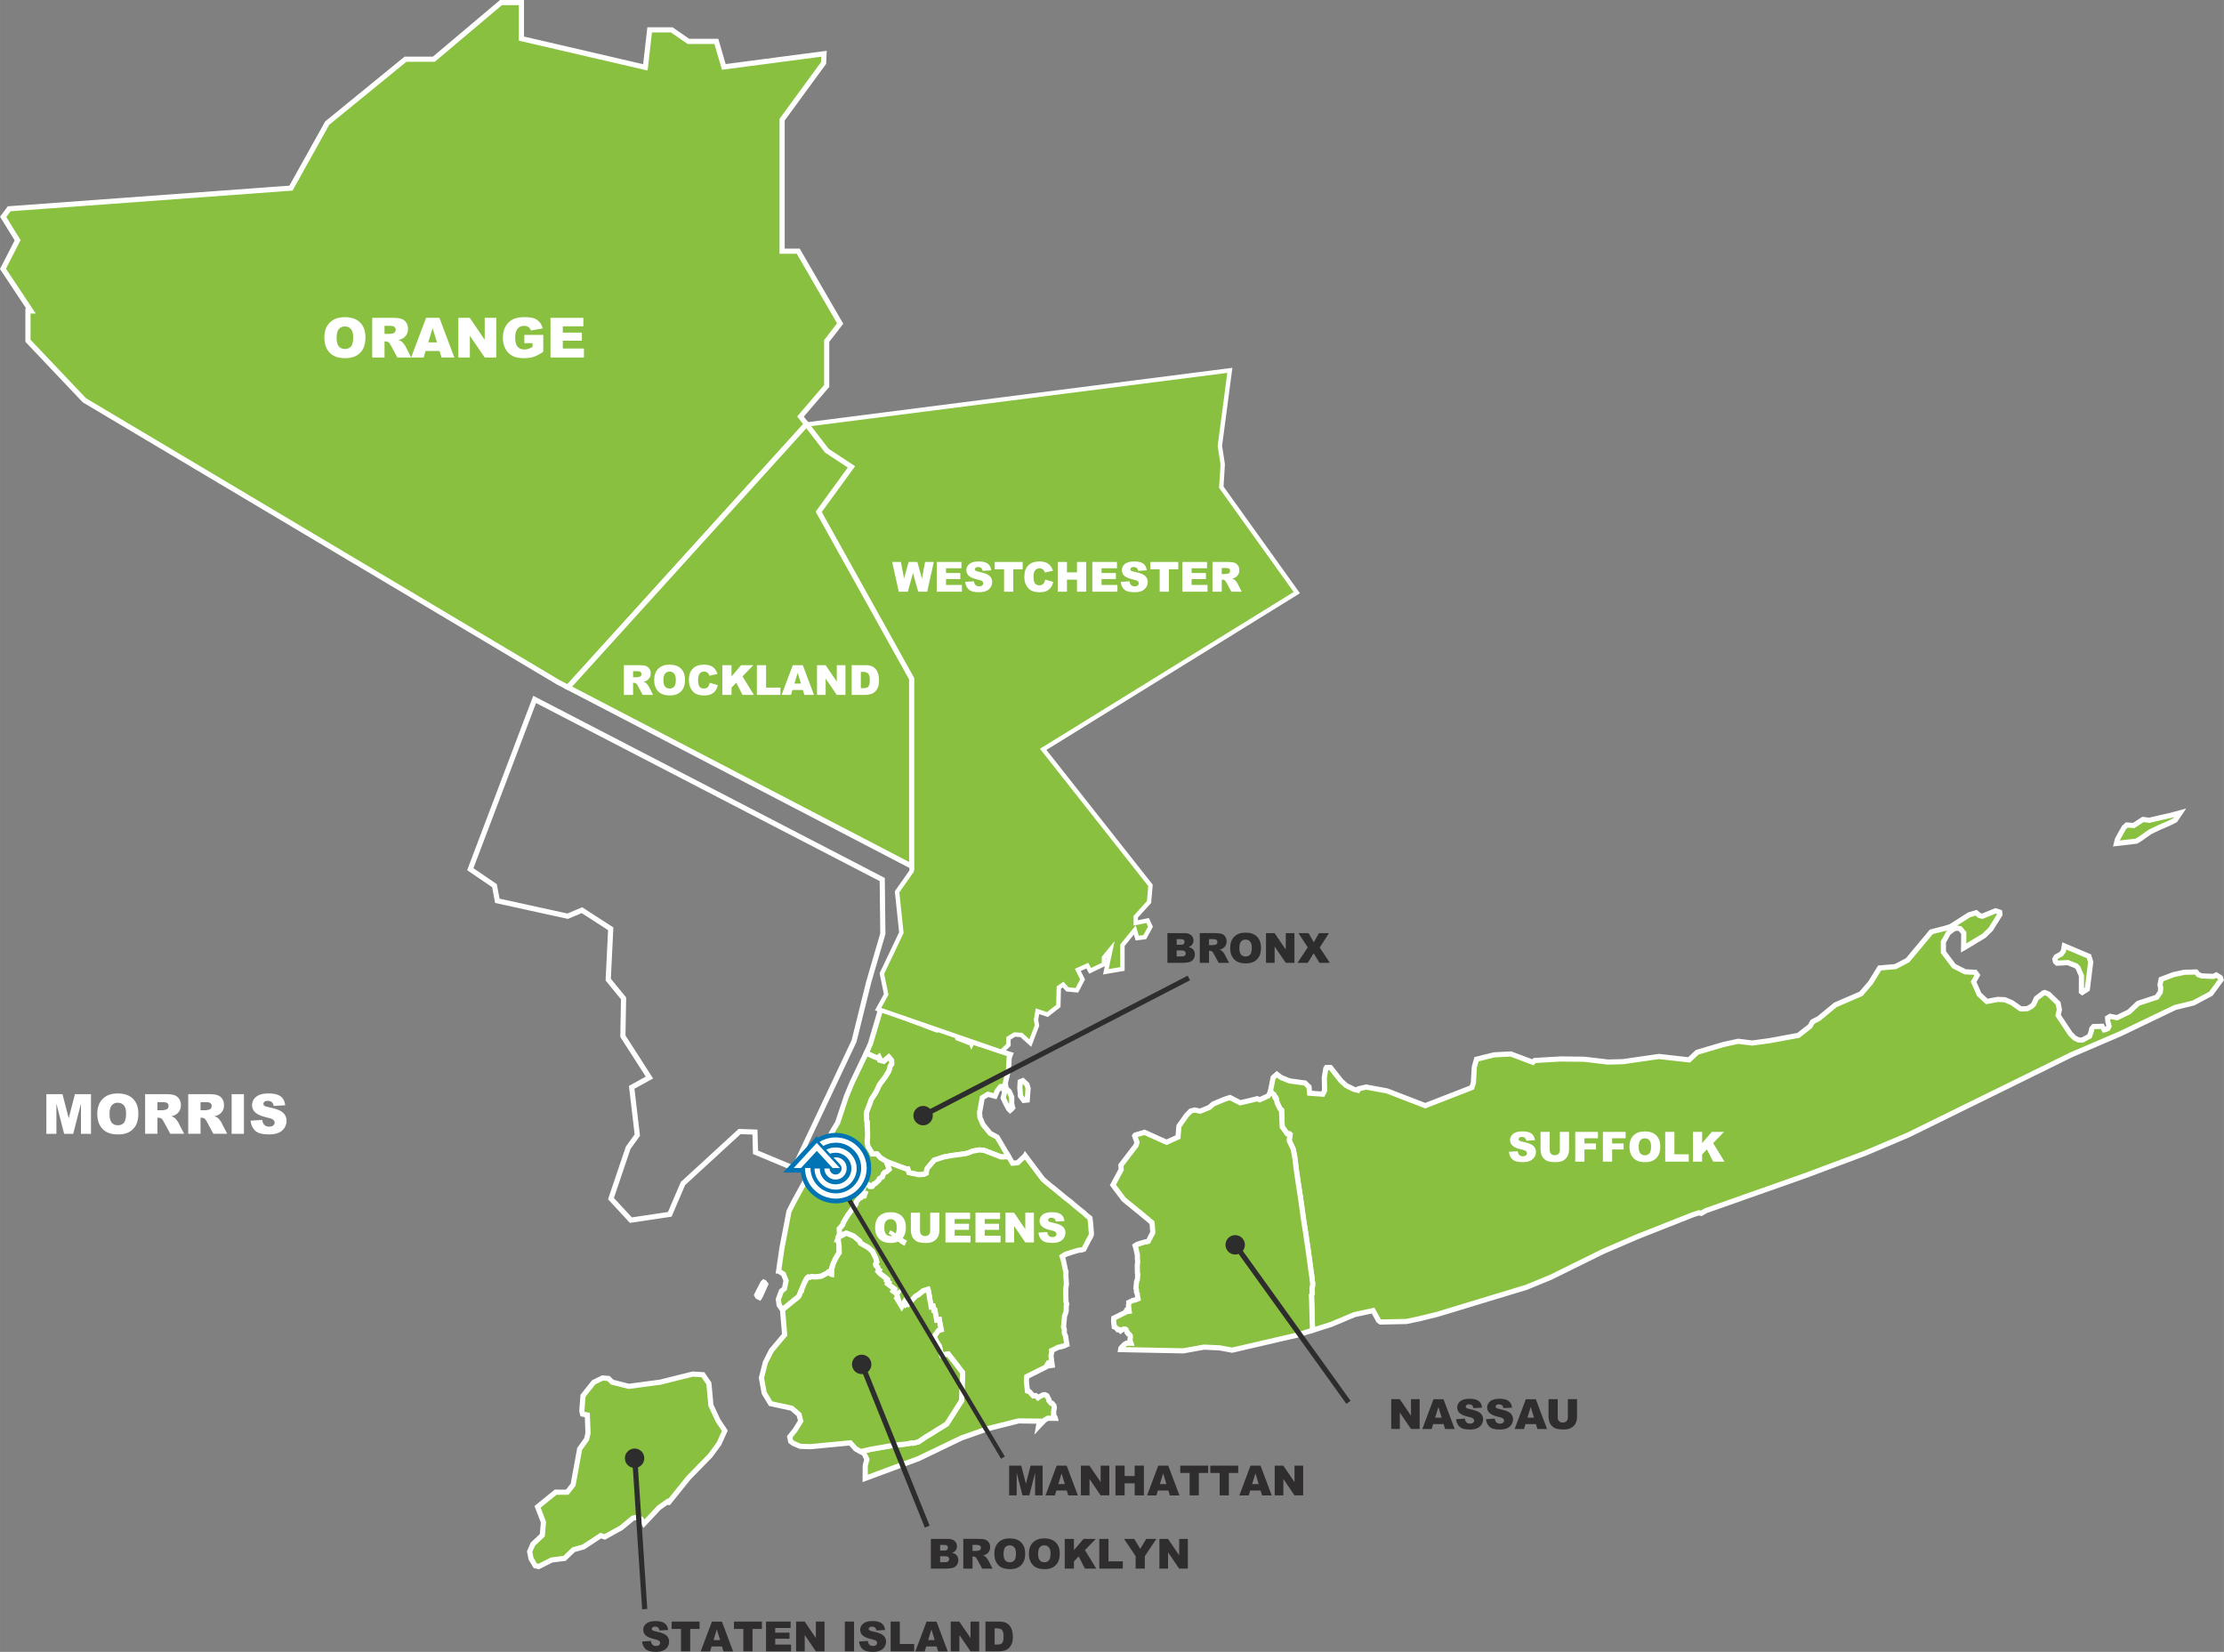 <?xml version="1.0" encoding="UTF-8"?>
<svg width="303" height="225.05" version="1.1" viewBox="0 0 303 225.053" xmlns="http://www.w3.org/2000/svg" xmlns:xlink="http://www.w3.org/1999/xlink">
 <rect x="0" y="0" width="303" height="225.053" fill="#808080" stroke="none"/>
 <defs>
  <symbol id="location-marker">
   <g id="paramus_transform" transform="matrix(.476 0 0 .476 -45.287 29.787)">
    <path d="m335.8 260.8c-2.5 0-4.9 0.7-7 1.9l-0.5-0.6-13.4 14.5h7c0.9 6.9 6.8 12.3 14 12.3 7.8 0 14.1-6.3 14.1-14.1 0-7.7-6.4-14-14.2-14" fill="#0074b4"/>
    <path d="m335.8 262.6c-2.4 0-4.6 0.7-6.4 1.8l1.5 1.6c1.5-0.8 3.2-1.3 5-1.3 5.6 0 10.1 4.5 10.1 10.1s-4.6 10.1-10.1 10.1c-5.6 0-10.1-4.5-10.1-10.1h-2.2c0 6.7 5.5 12.2 12.3 12.2 6.7 0 12.3-5.5 12.3-12.2-0.1-6.7-5.6-12.2-12.4-12.2m0 4c-1.3 0-2.6 0.3-3.7 0.9l1.5 1.6c0.7-0.3 1.5-0.4 2.2-0.4 3.4 0 6.3 2.8 6.3 6.3 0 3.4-2.8 6.3-6.3 6.3s-6.3-2.8-6.3-6.3h-2.1c0 4.6 3.8 8.4 8.4 8.4s8.4-3.8 8.4-8.4-3.8-8.4-8.4-8.4m0 3.9c-0.3 0-0.5 0.1-0.8 0.1l2.4 2.6c0.4 0.5 0.8 1 0.8 1.8 0 1.3-1.1 2.4-2.4 2.4s-2.4-1.1-2.4-2.4h-2.1c0.1 2.4 2 4.4 4.5 4.4s4.4-2 4.4-4.4c0.1-2.5-1.9-4.5-4.4-4.5m-16.7 4.3h2.9s6.3-6.8 6.3-6.8c0.1 0 6.3 6.8 6.3 6.8h2.9l-9.2-10z" fill="#ffffff"/>
   </g>
  </symbol>
 </defs>
 <path d="m284.84 131.07-0.231 1.863-0.079 0.635-0.101 0.812-0.048 0.384-0.69 0.443-0.116-0.09 4e-3 -2.173-0.475-1.103-0.256-0.248-1.118-0.444-1.475 0.075-0.212-0.199-0.08-0.357 0.173-0.313 0.672-0.368 0.306-0.388 0.13-0.727 0.839 0.353 1.055 0.445 0.212 0.089 1.249 0.525 7e-3 0.022zm-106.56 39.615-0.014-0.098-3e-3 -0.017-0.085-0.62-2e-3 -0.013-0.014-0.086-0.056-0.367-2e-3 -0.018-0.018-0.125-0.073-0.491-0.077-0.541-0.037-0.261-0.036-0.224-0.048-0.28-0.055-0.384-0.098-0.581-0.447-3.18-0.047-0.374-0.017-0.072-0.3-1.928v-0.042l-0.221-1.481-0.198-1.617-0.095-0.591-0.174-0.809-0.458-0.953-0.063-0.166 0.119-0.809-0.103-0.083h-0.277l-0.481-0.663-0.207-0.271-0.096-2.301-0.186-0.154-0.411-0.818-0.111-0.549-0.086-0.176-0.094-0.011-0.143-0.383-0.496-0.413 0.385-1.93 0.506-0.445 0.552 0.424 1.158 0.477 0.267 0.035 0.484 0.067 0.171 0.023 0.563 0.076 0.65 0.088 0.537 0.528 0.044 0.469 0.036 0.39 0.264 0.019 1.533 0.112 0.246-0.504-0.04-1.772 0.066-0.386 0.139-0.837 0.087-0.125 0.157-3e-3 0.19-4e-3h0.052l0.146-3e-3 1.452 1.834 0.672 0.611 1.042 0.519 0.064 0.015 0.264 0.068 0.241 0.062 0.11-0.207 1.011-0.238 0.364 0.067 0.342 0.063 0.898 0.166 0.792 0.146 0.47 0.087 5.032 1.946 0.121 0.046 0.015 6e-3 0.026 0.01 0.173-0.067 0.269-0.105 5.777-2.246 0.121-0.046 0.027-0.081 0.191-0.559 0.058-1.007 0.065-1.145 0.178-0.621 0.057-0.2 0.072-0.251 0.042-0.01 0.159-0.039 0.027-8e-3 0.031-7e-3 0.057-0.014 0.148-0.037 1.318-0.328 0.186-0.046 4e-3 -1e-3 0.041-0.01 0.388-0.097h5e-3l1.197-0.061 0.24-0.013 0.831-0.042 0.025 0.01 0.398 0.149 0.116 0.044 0.209 0.078 0.402 0.151 0.711 0.269 1.041 0.392 0.088 0.033 4e-3 -5e-3 0.09-0.084 0.02-0.018 0.143-0.133 0.452-0.027 1.094-0.064 0.841-0.05 1.128-0.067 0.888 0.011 0.653 7e-3 0.132 2e-3 1.547 0.017 0.722 0.085 0.661 0.077 1.013 0.119 0.509 0.059 0.358 0.043 0.863-0.022 0.925-0.024 0.231-6e-3 0.332-0.047 0.182-0.026 1.031-0.15 0.233-0.034 0.093-0.013 0.06-9e-3 0.312-0.044 2.351-0.339 0.278-0.04 0.038-6e-3 1.192 0.134 1.871 0.212 0.024 3e-3 0.588 0.067 0.011 7.1e-4 0.418 0.049 1.111-1.039 0.372-0.11 3.215-0.949 0.013-4e-3 0.062-0.013 1.919-0.42 1.921 0.236 0.05-6e-3 2.29-0.309 3.38-0.625 0.566-0.105h6e-3l8e-3 -7e-3 1.507-1.183 0.059-0.046 0.013-0.023 0.337-0.593 0.878-0.456 2.235-1.845 7e-3 -4e-3 0.043-0.018 0.202-0.088 0.363-0.157 0.767-0.331 1.266-0.547 0.845-0.365 0.201-0.237 1.104-1.297 0.765-1.236 0.462-0.744 0.798-0.07 1.357-0.12 0.189-0.1 1.465-0.766 0.153-0.183 0.582-0.697 1.303-1.56 0.732-0.878 0.43-0.515 0.03-0.037 0.026-6e-3 1.77-0.448 4e-3 -1e-3 0.863-0.273 0.144-0.092 0.347-0.221 0.546-0.349 0.593-0.378 0.776-0.495 0.064-0.041 0.105-0.033 0.869-0.263 0.169 0.141 0.288 0.243 0.387 0.09 0.636-0.26 1.159-0.473 0.564 0.179 0.035 0.289 2e-3 0.027-1.25 2-0.907 0.892-6e-3 6e-3 -1.075 0.649-0.148 0.089-0.274 0.166-0.487 0.293-0.03 0.018-0.727 0.438-0.038 0.023-5e-3 3e-3 0.011-0.833 0.017-1.217-3e-3 -3e-3 -0.357-0.428-0.141-0.169-0.042-6e-3 -0.46-0.067-0.223 0.076-0.204 0.069-0.671 0.516-0.047 0.086-0.635 1.146 2e-3 0.237 5e-3 0.892v6e-3l1e-3 0.249 6e-3 8e-3 1.172 1.566 0.22 0.292 0.019 0.027 0.472 0.242 7e-3 3e-3 0.687 0.352 0.367 0.188 9e-3 4e-3 0.055 3e-3 1.249 0.061 0.056 2e-3h9e-3l0.021 0.028 0.268 0.354-0.259 0.47-0.185 0.337-0.06 0.109 5e-3 0.012 0.741 1.682 0.661 0.625 0.377 0.356 1.521-0.281 0.939 0.044 0.938 0.387 0.891 0.625 0.328 0.229 0.015 0.011 0.052-2e-3 0.839-0.03 0.234-0.128 2e-3 -1e-3 0.023-0.012 0.317-0.173 0.285-0.28 4e-3 -4e-3 2e-3 -2e-3 7e-3 -7e-3 0.364-0.799 0.568-0.438 0.068-0.053 0.31-0.238 0.199-0.066 0.515 0.204 0.01 0.01 0.05 0.048 0.244 0.236 0.628 0.606 0.376 0.362 0.171 0.871-0.178 0.765 0.029 0.044 0.1 0.15 1.035 1.557 0.497 0.748 0.581 0.592 0.217 0.107 0.324 0.16 0.508 0.015 0.021 1e-3 0.046-0.025 0.909-0.49 0.026-0.014 7e-3 -0.021 0.237-0.702 0.058-0.311 0.24-0.275 1.163-0.036 0.278 0.482 0.068-0.011 0.149-0.036 0.285-0.124 0.162-0.338-0.159-0.627-0.03-0.494 0.075-0.045 0.277-0.167 0.051 0.011 0.872 0.177 1.64-0.787 0.628-0.592 0.617-0.581 1.521-0.502 1.023-0.337 0.362-0.519 0.109-0.156 0.057-0.58-0.087-0.39-6e-3 -0.031-2e-3 -8e-3 0.155-0.747 0.57-0.217 0.653-0.248 0.464-0.176 0.094-0.021 0.269-0.058 0.452-0.098 0.674-0.145 1.59-0.034 0.085 0.102 0.212 0.256 0.377 0.14 0.094 0.034 0.162 8e-3 0.062 3e-3 1.353 0.058 0.401-0.194 0.551 0.348 0.101 0.307-0.598 0.813-0.628 0.854-0.171 0.232-0.029 0.015-0.674 0.36-1.652 0.88-2.524 0.621-0.541 0.26-1.644 0.79-4.904 2.355-0.121 0.058-0.186 0.09-2.274 0.976-3.526 1.513-0.92 0.394-0.706 0.347-0.492 0.242-1.987 0.978-0.327 0.16-2.694 1.325-0.253 0.123-0.135 0.067-2.386 1.173-0.029 0.013-1.297 0.638-1.989 0.979-1.548 0.761-0.03 0.014-9e-3 4e-3 -0.351 0.173-2.66 1.308-0.056 0.028-1.816 0.893-3.457 1.7-5.7 2.413-0.155 0.067-0.494 0.184-0.32 0.12-3.348 1.253-0.952 0.356-2.269 0.849-0.218 0.082-0.567 0.212-1.297 0.457-1.935 0.684-2.467 0.869-2.494 0.88-1.428 0.504-2.59 0.913-1.353 0.477-0.623 0.366-0.204-0.053-0.024-6e-3 -0.06-0.017-0.032-8e-3 -0.029 0.01-0.078 0.026-0.76 0.253-0.518 0.204-6.986 2.763-4.741 2.04-4.19 2.071-1.373 0.679-1.49 0.736-0.577 0.237-0.492 0.202-1.193 0.49-1.087 0.447-6.428 1.95-0.703 0.214-0.524 0.159-0.486 0.148-2.304 0.699-0.949 0.288-0.727 0.221-0.305 0.075-2.119 0.523-1.68 0.348-0.133 0.028-0.189 4e-3 -3.308 0.07-0.264-0.184-0.348-0.636-0.404-0.738-2.543 0.549-3.199 1.347-2.522 0.794-1e-3 -0.158-3e-3 -0.356-0.111-3.834-0.015-0.29-8e-3 -0.135 0.119-0.218-0.015-0.218-0.024-0.602 0.071-0.207 0.015-0.341-0.087-0.778-0.015-0.114-8e-3 -0.063-0.06-0.408-0.099-0.697-0.031-0.211-0.015-0.177-7e-3 -0.041-8e-3 -0.052-0.011-0.074-8e-3 -0.059-0.047-0.346-3e-3 -0.025-0.017-0.117-0.071-0.497-0.048-0.363zm117.43-59.589 1.323-0.358-0.667 0.989-0.87 0.443-1.289 0.552-1.29 0.619-1.247 0.886-0.165 0.101-0.347 0.211-0.099 0.06-0.039 4e-3 -9e-3 2e-3 -2.666 0.312 0.148-0.587 0.437-0.79 0.26-0.45 0.186-0.322 0.028-0.048 8e-3 -7e-3 0.347-0.317 0.012 1e-3 0.744 0.052 0.196 0.013 1.085-0.711 0.159-0.104 0.872 0.108 0.797-0.185 0.553-0.128 0.797-0.185z" fill="#89c040" stroke-width=".352"/>
 <path d="m284.84 131.07-0.231 1.863-0.079 0.635-0.101 0.812-0.048 0.384-0.69 0.443-0.116-0.09 4e-3 -2.173-0.475-1.103-0.256-0.248-1.118-0.444-1.475 0.075-0.212-0.199-0.08-0.357 0.173-0.313 0.672-0.368 0.306-0.388 0.13-0.727 0.839 0.353 1.055 0.445 0.212 0.089 1.249 0.525 7e-3 0.022zm-106.56 39.615-0.014-0.098-3e-3 -0.017-0.085-0.62-2e-3 -0.013-0.014-0.086-0.056-0.367-2e-3 -0.018-0.018-0.125-0.073-0.491-0.077-0.541-0.037-0.261-0.036-0.224-0.048-0.28-0.055-0.384-0.098-0.581-0.447-3.18-0.047-0.374-0.017-0.072-0.3-1.928v-0.042l-0.221-1.481-0.198-1.617-0.095-0.591-0.174-0.809-0.458-0.953-0.063-0.166 0.119-0.809-0.103-0.083h-0.277l-0.481-0.663-0.207-0.271-0.096-2.301-0.186-0.154-0.411-0.818-0.111-0.549-0.086-0.176-0.094-0.011-0.143-0.383-0.496-0.413 0.385-1.93 0.506-0.445 0.552 0.424 1.158 0.477 0.267 0.035 0.484 0.067 0.171 0.023 0.563 0.076 0.65 0.088 0.537 0.528 0.044 0.469 0.036 0.39 0.264 0.019 1.533 0.112 0.246-0.504-0.04-1.772 0.066-0.386 0.139-0.837 0.087-0.125 0.157-3e-3 0.19-4e-3h0.052l0.146-3e-3 1.452 1.834 0.672 0.611 1.042 0.519 0.064 0.015 0.264 0.068 0.241 0.062 0.11-0.207 1.011-0.238 0.364 0.067 0.342 0.063 0.898 0.166 0.792 0.146 0.47 0.087 5.032 1.946 0.121 0.046 0.015 6e-3 0.026 0.01 0.173-0.067 0.269-0.105 5.777-2.246 0.121-0.046 0.027-0.081 0.191-0.559 0.058-1.007 0.065-1.145 0.178-0.621 0.057-0.2 0.072-0.251 0.042-0.01 0.159-0.039 0.027-8e-3 0.031-7e-3 0.057-0.014 0.148-0.037 1.318-0.328 0.186-0.046 4e-3 -1e-3 0.041-0.01 0.388-0.097h5e-3l1.197-0.061 0.24-0.013 0.831-0.042 0.025 0.01 0.398 0.149 0.116 0.044 0.209 0.078 0.402 0.151 0.711 0.269 1.041 0.392 0.088 0.033 4e-3 -5e-3 0.09-0.084 0.02-0.018 0.143-0.133 0.452-0.027 1.094-0.064 0.841-0.05 1.128-0.067 0.888 0.011 0.653 7e-3 0.132 2e-3 1.547 0.017 0.722 0.085 0.661 0.077 1.013 0.119 0.509 0.059 0.358 0.043 0.863-0.022 0.925-0.024 0.231-6e-3 0.332-0.047 0.182-0.026 1.031-0.15 0.233-0.034 0.093-0.013 0.06-9e-3 0.312-0.044 2.351-0.339 0.278-0.04 0.038-6e-3 1.192 0.134 1.871 0.212 0.024 3e-3 0.588 0.067 0.011 7.1e-4 0.418 0.049 1.111-1.039 0.372-0.11 3.215-0.949 0.013-4e-3 0.062-0.013 1.919-0.42 1.921 0.236 0.05-6e-3 2.29-0.309 3.38-0.625 0.566-0.105h6e-3l8e-3 -7e-3 1.507-1.183 0.059-0.046 0.013-0.023 0.337-0.593 0.878-0.456 2.235-1.845 7e-3 -4e-3 0.043-0.018 0.202-0.088 0.363-0.157 0.767-0.331 1.266-0.547 0.845-0.365 0.201-0.237 1.104-1.297 0.765-1.236 0.462-0.744 0.798-0.07 1.357-0.12 0.189-0.1 1.465-0.766 0.153-0.183 0.582-0.697 1.303-1.56 0.732-0.878 0.43-0.515 0.03-0.037 0.026-6e-3 1.77-0.448 4e-3 -1e-3 0.863-0.273 0.144-0.092 0.347-0.221 0.546-0.349 0.593-0.378 0.776-0.495 0.064-0.041 0.105-0.033 0.869-0.263 0.169 0.141 0.288 0.243 0.387 0.09 0.636-0.26 1.159-0.473 0.564 0.179 0.035 0.289 2e-3 0.027-1.25 2-0.907 0.892-6e-3 6e-3 -1.075 0.649-0.148 0.089-0.274 0.166-0.487 0.293-0.03 0.018-0.727 0.438-0.038 0.023-5e-3 3e-3 0.011-0.833 0.017-1.217-3e-3 -3e-3 -0.357-0.428-0.141-0.169-0.042-6e-3 -0.46-0.067-0.223 0.076-0.204 0.069-0.671 0.516-0.047 0.086-0.635 1.146 2e-3 0.237 5e-3 0.892v6e-3l1e-3 0.249 6e-3 8e-3 1.172 1.566 0.22 0.292 0.019 0.027 0.472 0.242 7e-3 3e-3 0.687 0.352 0.367 0.188 9e-3 4e-3 0.055 3e-3 1.249 0.061 0.056 2e-3h9e-3l0.021 0.028 0.268 0.354-0.259 0.47-0.185 0.337-0.06 0.109 5e-3 0.012 0.741 1.682 0.661 0.625 0.377 0.356 1.521-0.281 0.939 0.044 0.938 0.387 0.891 0.625 0.328 0.229 0.015 0.011 0.052-2e-3 0.839-0.03 0.234-0.128 2e-3 -1e-3 0.023-0.012 0.317-0.173 0.285-0.28 4e-3 -4e-3 2e-3 -2e-3 7e-3 -7e-3 0.364-0.799 0.568-0.438 0.068-0.053 0.31-0.238 0.199-0.066 0.515 0.204 0.01 0.01 0.05 0.048 0.244 0.236 0.628 0.606 0.376 0.362 0.171 0.871-0.178 0.765 0.029 0.044 0.1 0.15 1.035 1.557 0.497 0.748 0.581 0.592 0.217 0.107 0.324 0.16 0.508 0.015 0.021 1e-3 0.046-0.025 0.909-0.49 0.026-0.014 7e-3 -0.021 0.237-0.702 0.058-0.311 0.24-0.275 1.163-0.036 0.278 0.482 0.068-0.011 0.149-0.036 0.285-0.124 0.162-0.338-0.159-0.627-0.03-0.494 0.075-0.045 0.277-0.167 0.051 0.011 0.872 0.177 1.64-0.787 0.628-0.592 0.617-0.581 1.521-0.502 1.023-0.337 0.362-0.519 0.109-0.156 0.057-0.58-0.087-0.39-6e-3 -0.031-2e-3 -8e-3 0.155-0.747 0.57-0.217 0.653-0.248 0.464-0.176 0.094-0.021 0.269-0.058 0.452-0.098 0.674-0.145 1.59-0.034 0.085 0.102 0.212 0.256 0.377 0.14 0.094 0.034 0.162 8e-3 0.062 3e-3 1.353 0.058 0.401-0.194 0.551 0.348 0.101 0.307-0.598 0.813-0.628 0.854-0.171 0.232-0.029 0.015-0.674 0.36-1.652 0.88-2.524 0.621-0.541 0.26-1.644 0.79-4.904 2.355-0.121 0.058-0.186 0.09-2.274 0.976-3.526 1.513-0.92 0.394-0.706 0.347-0.492 0.242-1.987 0.978-0.327 0.16-2.694 1.325-0.253 0.123-0.135 0.067-2.386 1.173-0.029 0.013-1.297 0.638-1.989 0.979-1.548 0.761-0.03 0.014-9e-3 4e-3 -0.351 0.173-2.66 1.308-0.056 0.028-1.816 0.893-3.457 1.7-5.7 2.413-0.155 0.067-0.494 0.184-0.32 0.12-3.348 1.253-0.952 0.356-2.269 0.849-0.218 0.082-0.567 0.212-1.297 0.457-1.935 0.684-2.467 0.869-2.494 0.88-1.428 0.504-2.59 0.913-1.353 0.477-0.623 0.366-0.204-0.053-0.024-6e-3 -0.06-0.017-0.032-8e-3 -0.029 0.01-0.078 0.026-0.76 0.253-0.518 0.204-6.986 2.763-4.741 2.04-4.19 2.071-1.373 0.679-1.49 0.736-0.577 0.237-0.492 0.202-1.193 0.49-1.087 0.447-6.428 1.95-0.703 0.214-0.524 0.159-0.486 0.148-2.304 0.699-0.949 0.288-0.727 0.221-0.305 0.075-2.119 0.523-1.68 0.348-0.133 0.028-0.189 4e-3 -3.308 0.07-0.264-0.184-0.348-0.636-0.404-0.738-2.543 0.549-3.199 1.347-2.522 0.794-1e-3 -0.158-3e-3 -0.356-0.111-3.834-0.015-0.29-8e-3 -0.135 0.119-0.218-0.015-0.218-0.024-0.602 0.071-0.207 0.015-0.341-0.087-0.778-0.015-0.114-8e-3 -0.063-0.06-0.408-0.099-0.697-0.031-0.211-0.015-0.177-7e-3 -0.041-8e-3 -0.052-0.011-0.074-8e-3 -0.059-0.047-0.346-3e-3 -0.025-0.017-0.117-0.071-0.497-0.048-0.363zm117.43-59.589 1.323-0.358-0.667 0.989-0.87 0.443-1.289 0.552-1.29 0.619-1.247 0.886-0.165 0.101-0.347 0.211-0.099 0.06-0.039 4e-3 -9e-3 2e-3 -2.666 0.312 0.148-0.587 0.437-0.79 0.26-0.45 0.186-0.322 0.028-0.048 8e-3 -7e-3 0.347-0.317 0.012 1e-3 0.744 0.052 0.196 0.013 1.085-0.711 0.159-0.104 0.872 0.108 0.797-0.185 0.553-0.128 0.797-0.185z" fill="none" stroke="#ffffff" stroke-miterlimit="10" stroke-width=".704"/>
 <path d="m138.99 147.38 0.368-0.152 0.553 0.52 0.158 0.529-0.118 1.595-0.474 0.051-0.446-0.595-0.088-1.155zm-18.94-9.997 0.97 0.395 0.598 0.228 0.502 0.186 0.224 0.102 0.117 0.051 0.198 0.051 0.104 0.053 0.091 0.033 0.616 0.242 0.446 0.183 0.315 0.126 0.405 0.155 0.178 0.067 0.109 0.042 0.235 0.088 0.069 0.027 0.079 0.018 0.29 0.102 0.366 0.155 0.681 0.258 0.301 0.12 0.3 0.104 0.055 0.035 0.131 0.051 0.195 0.051 0.243-0.285 0.216-0.678 0.079 0.051 0.328-0.585 0.066-0.12 0.222 0.018 0.08-0.018-0.328 0.465 0.076 0.051 0.171 0.069 0.053 0.034 0.066-0.102 0.249 0.051 0.222 0.102 0.195 0.086 0.068 0.053 0.013 0.12 0.432 0.102 0.079 0.224 0.106 0.395 0.078 0.43 0.066 0.413 0.078 0.241 0.144 0.051 0.262 0.104 0.223 0.085 0.355 0.138 0.472 0.19 0.419 0.138 0.013 0.034 0.117-0.224 0.171 0.059 0.275 0.096 0.578 0.206 0.222 0.051 0.785 0.275 0.381 0.104 0.235 0.086 1.299 0.446 1.204 0.397 0.021 6e-3 -0.165 0.432-0.091 1.625-0.356 1.507-0.075 0.315 0.096 0.749 0.011 0.011 0.422 0.39 0.086 0.195 0.251 0.568 6e-3 0.277 5e-3 0.195-0.019 0.35-2e-3 0.038 0.134 0.59 3e-3 6e-3 -3e-3 3e-3 -0.178 0.217-0.011 0.01-0.157 0.129-0.201-0.208-0.146-0.272-0.224-0.422-0.161-0.339-0.208-0.437 6e-3 -0.029 0.056-0.234 0.138-0.571-0.358-0.762h-5e-3l-0.167 0.035-0.03 7e-3 -0.331 0.425-0.123 0.157-0.239 0.57-0.063 0.147-0.019-5e-3 -0.074-0.019-0.871-0.229-0.251 0.153-0.523 0.322-0.125 0.693-0.115 0.638-8e-3 0.037-0.088 0.488-0.026 0.141 0.024 0.341 0.01 0.136 0.014 0.221 0.043 0.096 0.387 0.875 5e-3 0.011 0.083 0.102 0.158 0.19 0.314 0.381 0.317 0.386 0.094 0.114 0.096 0.053 0.064 0.033 0.528 0.285 0.179 0.096 0.032 0.018 0.042 0.022 0.012 0.019 0.062 0.102 1.425 2.426-0.184 0.138-0.8 0.018-0.772-0.31-0.755-0.286-0.779-0.297-0.656-0.058-0.902 0.177-0.551 0.224-0.368 0.102-0.025 0.018-0.051 8e-3 -0.578 0.079-1.179 0.155-1.142 0.204-0.051 0.019-1.27 0.413-0.013 0.013-0.573 0.678-0.373 0.443-3e-3 0.011-0.101 0.333-0.026 0.31-0.33 0.153-0.732 0.053-0.302-0.086-0.531-0.099-0.478-0.107-0.157-0.516h-0.248l-0.931-0.344-1.729-0.653-0.171-0.12-0.629-0.379-0.485-0.533h-0.643l-0.131-0.293-0.288-0.448-0.171-0.258-0.104-0.619 0.014-0.446 0.025-0.07 0.013-0.069v-0.774l-0.026-0.482-0.013-0.085v-0.069l0.013-0.069-0.027-0.104-0.013-0.086-0.014-0.085 0.027-0.104v-0.344l-8e-3 -0.011-0.058-0.073-8e-3 -0.11-2e-3 -0.014-0.042-0.718 0.051-0.43 0.434-1.121 0.195-0.552 0.013-0.029 0.119-0.19 0.433-0.654 0.035-0.075 0.227-0.44 0.064-0.155 0.026-0.054 0.158-0.341 0.237-0.344 0.16-0.211 0.064-0.083 0.235-0.307 0.077-0.104 0.512-0.827 0.053-0.118 0.157-0.585 0.046-0.088 0.163-0.205-0.013-0.497-0.21-0.259-0.176-0.208-0.677 0.587-0.47-0.134 0.011-0.038-0.195-0.413-0.079 0.069-0.08 0.069-0.406-0.138-0.011-5e-3 -1.153-0.528 0.576-1.291 1.219-4.109 0.058-0.23 0.112-0.458z" fill="#89c040" stroke-width=".352"/>
 <path d="m138.99 147.38 0.368-0.152 0.553 0.52 0.158 0.529-0.118 1.595-0.474 0.051-0.446-0.595-0.088-1.155zm-18.94-9.997 0.97 0.395 0.598 0.228 0.502 0.186 0.224 0.102 0.117 0.051 0.198 0.051 0.104 0.053 0.091 0.033 0.616 0.242 0.446 0.183 0.315 0.126 0.405 0.155 0.178 0.067 0.109 0.042 0.235 0.088 0.069 0.027 0.079 0.018 0.29 0.102 0.366 0.155 0.681 0.258 0.301 0.12 0.3 0.104 0.055 0.035 0.131 0.051 0.195 0.051 0.243-0.285 0.216-0.678 0.079 0.051 0.328-0.585 0.066-0.12 0.222 0.018 0.08-0.018-0.328 0.465 0.076 0.051 0.171 0.069 0.053 0.034 0.066-0.102 0.249 0.051 0.222 0.102 0.195 0.086 0.068 0.053 0.013 0.12 0.432 0.102 0.079 0.224 0.106 0.395 0.078 0.43 0.066 0.413 0.078 0.241 0.144 0.051 0.262 0.104 0.223 0.085 0.355 0.138 0.472 0.19 0.419 0.138 0.013 0.034 0.117-0.224 0.171 0.059 0.275 0.096 0.578 0.206 0.222 0.051 0.785 0.275 0.381 0.104 0.235 0.086 1.299 0.446 1.204 0.397 0.021 6e-3 -0.165 0.432-0.091 1.625-0.356 1.507-0.075 0.315 0.096 0.749 0.011 0.011 0.422 0.39 0.086 0.195 0.251 0.568 6e-3 0.277 5e-3 0.195-0.019 0.35-2e-3 0.038 0.134 0.59 3e-3 6e-3 -3e-3 3e-3 -0.178 0.217-0.011 0.01-0.157 0.129-0.201-0.208-0.146-0.272-0.224-0.422-0.161-0.339-0.208-0.437 6e-3 -0.029 0.056-0.234 0.138-0.571-0.358-0.762h-5e-3l-0.167 0.035-0.03 7e-3 -0.331 0.425-0.123 0.157-0.239 0.57-0.063 0.147-0.019-5e-3 -0.074-0.019-0.871-0.229-0.251 0.153-0.523 0.322-0.125 0.693-0.115 0.638-8e-3 0.037-0.088 0.488-0.026 0.141 0.024 0.341 0.01 0.136 0.014 0.221 0.043 0.096 0.387 0.875 5e-3 0.011 0.083 0.102 0.158 0.19 0.314 0.381 0.317 0.386 0.094 0.114 0.096 0.053 0.064 0.033 0.528 0.285 0.179 0.096 0.032 0.018 0.042 0.022 0.012 0.019 0.062 0.102 1.425 2.426-0.184 0.138-0.8 0.018-0.772-0.31-0.755-0.286-0.779-0.297-0.656-0.058-0.902 0.177-0.551 0.224-0.368 0.102-0.025 0.018-0.051 8e-3 -0.578 0.079-1.179 0.155-1.142 0.204-0.051 0.019-1.27 0.413-0.013 0.013-0.573 0.678-0.373 0.443-3e-3 0.011-0.101 0.333-0.026 0.31-0.33 0.153-0.732 0.053-0.302-0.086-0.531-0.099-0.478-0.107-0.157-0.516h-0.248l-0.931-0.344-1.729-0.653-0.171-0.12-0.629-0.379-0.485-0.533h-0.643l-0.131-0.293-0.288-0.448-0.171-0.258-0.104-0.619 0.014-0.446 0.025-0.07 0.013-0.069v-0.774l-0.026-0.482-0.013-0.085v-0.069l0.013-0.069-0.027-0.104-0.013-0.086-0.014-0.085 0.027-0.104v-0.344l-8e-3 -0.011-0.058-0.073-8e-3 -0.11-2e-3 -0.014-0.042-0.718 0.051-0.43 0.434-1.121 0.195-0.552 0.013-0.029 0.119-0.19 0.433-0.654 0.035-0.075 0.227-0.44 0.064-0.155 0.026-0.054 0.158-0.341 0.237-0.344 0.16-0.211 0.064-0.083 0.235-0.307 0.077-0.104 0.512-0.827 0.053-0.118 0.157-0.585 0.046-0.088 0.163-0.205-0.013-0.497-0.21-0.259-0.176-0.208-0.677 0.587-0.47-0.134 0.011-0.038-0.195-0.413-0.079 0.069-0.08 0.069-0.406-0.138-0.011-5e-3 -1.153-0.528 0.576-1.291 1.219-4.109 0.058-0.23 0.112-0.458z" fill="none" stroke="#ffffff" stroke-miterlimit="10" stroke-width=".704"/>
 <path d="m103.67 175.3 0.269-0.528 0.075-0.064 8e-3 -8e-3 0.029-0.024 0.073 0.035 7e-3 3e-3 0.179 0.243 7e-3 8e-3 -0.278 0.622-0.431 0.966-6e-3 0.014-0.131 0.211-0.147-0.073-0.104-0.051-0.125-0.223 0.051-0.115zm15.504-31.293 0.011 5e-3 0.406 0.138 0.08-0.069 0.079-0.069 0.195 0.413-0.011 0.038 0.47 0.134 0.677-0.587 0.176 0.208 0.21 0.259 0.013 0.497-0.163 0.205-0.046 0.088-0.157 0.585-0.053 0.119-0.512 0.827-0.077 0.104-0.235 0.307-0.064 0.083-0.16 0.211-0.237 0.344-0.158 0.341-0.026 0.054-0.064 0.155-0.227 0.44-0.035 0.075-0.433 0.654-0.119 0.19-0.013 0.029-0.195 0.552-0.434 1.121-0.051 0.43 0.042 0.718 2e-3 0.014 8e-3 0.11 0.058 0.074 8e-3 0.011v0.344l-0.027 0.104 0.014 0.085 0.013 0.086 0.027 0.104-0.013 0.069v0.069l0.013 0.084 0.026 0.482v0.774l-0.013 0.069-0.025 0.07-0.014 0.446 0.104 0.619 0.171 0.257 0.288 0.448 0.131 0.293h0.643l0.485 0.533 0.629 0.379 0.171 0.12 0.392 1.065-0.363 0.323-0.253 0.102-0.185 0.211-0.128 0.397-0.413 0.253-0.011 0.045-0.046 0.148-0.502 0.465-0.179 0.051-0.24 0.334-0.31 0.018-0.154-0.12-2e-3 -0.088-0.329-0.149-0.166 0.042-0.153 0.273-0.09 0.291-0.098 0.243 0.046 0.323 0.299 0.099-0.142 0.382-0.398 0.017-0.064 0.213-0.197 0.069-0.408 0.506-0.042 0.291-1.11 1.507-0.335 0.547-0.23 0.387-0.178 0.437-0.413 0.475 6e-3 0.4 0.043 0.219-0.193 0.545-0.013 0.448 0.029 0.121 4e-3 0.128 0.031 0.097 0.035 0.285 0.014 0.126 6e-3 0.331 0.013 0.224-0.011 0.18 0.011 0.029v0.141l-0.062 0.086-0.084 0.107-0.401 0.683-0.349 0.8-0.013 0.194-0.075 0.089-0.012 0.058-0.042 0.911-0.078-0.017-0.019-0.022-0.256-0.322-0.315 0.242-0.602 0.295-0.045 0.037-0.133 0.058-0.201 8e-3 -0.262 0.058-0.398 0.021-0.063 5e-3 -0.257-0.064-0.013 6e-3 -0.227 0.058-0.099 0.053-0.203-0.045-0.123 0.086-0.122 0.161-0.278 0.534-0.04 0.104-0.051 0.102-0.067 0.155-0.051 0.155-0.048 0.097-0.045 0.091-0.064 0.189-0.032 0.224-0.114 0.086-0.051 0.138-0.053 0.138-0.04 0.086-0.038 0.12-0.053 0.102-0.078 0.12-0.131 0.104-0.119 0.12-0.173 0.112-0.16 0.133-1.59 1.291-0.314-0.421-0.139-0.189-0.029-0.198-0.083-0.6 0.349-0.958 0.059-0.16 0.423-0.336 0.222-1.089-0.014-0.035-0.16-0.398-0.049-0.123-0.133-0.336-0.021-0.013-0.635-0.408h-4e-3l0.152-1.048 0.24-1.646 0.014-0.099 0.043-0.301 0.211-1.099 0.192-1.004 0.558-2.916 0.603-1.203 1.145-2.089 0.272-0.497 2.182-3.977 1.78-3.245 7e-3 -0.013 0.641-1.065 1.206-3.629 0.235-0.565 0.025-0.061 0.486-1.163 1.336-2.804 0.614-1.268z" fill="#89c040" stroke-width=".352"/>
 <path d="m103.67 175.3 0.269-0.528 0.075-0.064 8e-3 -8e-3 0.029-0.024 0.073 0.035 7e-3 3e-3 0.179 0.243 7e-3 8e-3 -0.278 0.622-0.431 0.966-6e-3 0.014-0.131 0.211-0.147-0.073-0.104-0.051-0.125-0.223 0.051-0.115zm15.504-31.293 0.011 5e-3 0.406 0.138 0.08-0.069 0.079-0.069 0.195 0.413-0.011 0.038 0.47 0.134 0.677-0.587 0.176 0.208 0.21 0.259 0.013 0.497-0.163 0.205-0.046 0.088-0.157 0.585-0.053 0.119-0.512 0.827-0.077 0.104-0.235 0.307-0.064 0.083-0.16 0.211-0.237 0.344-0.158 0.341-0.026 0.054-0.064 0.155-0.227 0.44-0.035 0.075-0.433 0.654-0.119 0.19-0.013 0.029-0.195 0.552-0.434 1.121-0.051 0.43 0.042 0.718 2e-3 0.014 8e-3 0.11 0.058 0.074 8e-3 0.011v0.344l-0.027 0.104 0.014 0.085 0.013 0.086 0.027 0.104-0.013 0.069v0.069l0.013 0.084 0.026 0.482v0.774l-0.013 0.069-0.025 0.07-0.014 0.446 0.104 0.619 0.171 0.257 0.288 0.448 0.131 0.293h0.643l0.485 0.533 0.629 0.379 0.171 0.12 0.392 1.065-0.363 0.323-0.253 0.102-0.185 0.211-0.128 0.397-0.413 0.253-0.011 0.045-0.046 0.148-0.502 0.465-0.179 0.051-0.24 0.334-0.31 0.018-0.154-0.12-2e-3 -0.088-0.329-0.149-0.166 0.042-0.153 0.273-0.09 0.291-0.098 0.243 0.046 0.323 0.299 0.099-0.142 0.382-0.398 0.017-0.064 0.213-0.197 0.069-0.408 0.506-0.042 0.291-1.11 1.507-0.335 0.547-0.23 0.387-0.178 0.437-0.413 0.475 6e-3 0.4 0.043 0.219-0.193 0.545-0.013 0.448 0.029 0.121 4e-3 0.128 0.031 0.097 0.035 0.285 0.014 0.126 6e-3 0.331 0.013 0.224-0.011 0.18 0.011 0.029v0.141l-0.062 0.086-0.084 0.107-0.401 0.683-0.349 0.8-0.013 0.194-0.075 0.089-0.012 0.058-0.042 0.911-0.078-0.017-0.019-0.022-0.256-0.322-0.315 0.242-0.602 0.295-0.045 0.037-0.133 0.058-0.201 8e-3 -0.262 0.058-0.398 0.021-0.063 5e-3 -0.257-0.064-0.013 6e-3 -0.227 0.058-0.099 0.053-0.203-0.045-0.123 0.086-0.122 0.161-0.278 0.534-0.04 0.104-0.051 0.102-0.067 0.155-0.051 0.155-0.048 0.097-0.045 0.091-0.064 0.189-0.032 0.224-0.114 0.086-0.051 0.138-0.053 0.138-0.04 0.086-0.038 0.12-0.053 0.102-0.078 0.12-0.131 0.104-0.119 0.12-0.173 0.112-0.16 0.133-1.59 1.291-0.314-0.421-0.139-0.189-0.029-0.198-0.083-0.6 0.349-0.958 0.059-0.16 0.423-0.336 0.222-1.089-0.014-0.035-0.16-0.398-0.049-0.123-0.133-0.336-0.021-0.013-0.635-0.408h-4e-3l0.152-1.048 0.24-1.646 0.014-0.099 0.043-0.301 0.211-1.099 0.192-1.004 0.558-2.916 0.603-1.203 1.145-2.089 0.272-0.497 2.182-3.977 1.78-3.245 7e-3 -0.013 0.641-1.065 1.206-3.629 0.235-0.565 0.025-0.061 0.486-1.163 1.336-2.804 0.614-1.268z" fill="none" stroke="#ffffff" stroke-miterlimit="10" stroke-width=".704"/>
 <path d="m153.08 163.38-0.506-0.674-0.95-1.265 0.33-0.611 0.483-0.895 0.194-0.359 0.116-0.214-9e-3 -0.171-0.012-0.259-0.01-0.18 0.047-0.063 0.437-0.571 0.015-0.02 0.115-0.149 0.768-1.007 0.681-0.892 0.126-0.404-0.177-0.497-0.14-0.394 0.087-0.114 1.256-0.373 3.009 1.358 0.037-0.017 0.186-0.086 0.163-0.074 0.079-0.037 1.091-0.501 0.119-1.482 0.35-0.497 0.7-0.995 0.351-0.353 0.226-0.228 0.538-0.125 0.469 0.099 0.274 0.057 1.239-0.508 0.529-0.466 0.273-0.116 0.621-0.261 0.696-0.294 0.699-0.21 0.623 0.321 0.755 0.389 1.359-0.307 0.126-0.032 0.316-0.081 0.526-0.134 0.336 0.152 1.19-0.553 0.26-0.55 0.495 0.412 0.143 0.383 0.094 0.011 0.086 0.177 0.111 0.549 0.411 0.818 0.186 0.154 0.096 2.301 0.207 0.271 0.481 0.663h0.277l0.103 0.083-0.119 0.809 0.062 0.166 0.458 0.953 0.173 0.809 0.096 0.591 0.197 1.617 0.221 1.481v0.042l0.3 1.928 0.017 0.072 0.047 0.374 0.447 3.18 0.097 0.582 0.055 0.383 0.048 0.28 0.036 0.224 0.036 0.261 0.077 0.541 0.073 0.491 0.018 0.125 2e-3 0.017 0.056 0.367 0.014 0.087 2e-3 0.012 0.085 0.62 3e-3 0.017 0.014 0.098 0.024 0.177 0.048 0.362 0.071 0.497 0.017 0.117 3e-3 0.025 0.047 0.346 9e-3 0.059 0.011 0.074 8e-3 0.052 7e-3 0.042 0.015 0.176 0.031 0.211 0.099 0.697 0.06 0.407 8e-3 0.063 0.015 0.114 0.087 0.778-0.015 0.341-0.072 0.207 0.024 0.602 0.015 0.218-0.119 0.218 8e-3 0.135 0.015 0.29 0.111 3.834 2e-3 0.356 1e-3 0.158-2.089 0.657-2.725 0.631-6.119 1.42-0.951-0.174-0.124-0.023-0.205-0.038-0.183-0.034-0.175-0.032-0.01-2e-3 -0.043-8e-3 -1.211-0.059-0.264-0.012-0.665-0.033-1.356 0.244-0.041 7e-3 -0.705 0.127-0.266 0.047-0.461 0.083-0.221-5e-3 -0.234-4e-3 -0.217-5e-3 -0.235-4e-3 -0.135-3e-3 -1.673-0.033-0.465-9e-3 -0.261-6e-3 -0.276-5e-3 -0.256-5e-3 -0.336-7e-3 -1.307-0.025-1.71-0.034-1.207-0.023 0.035-0.202 0.154-0.167 0.364-0.366 0.259-0.146 0.086 6e-3 0.012 1e-3 0.508 5e-3 -0.023-0.082-0.128-0.182 0.026-0.147-0.024-0.08 0.068-0.378-0.037-0.186-0.163-0.187-0.087-0.018-0.15-0.187-0.017-0.02 0.011-0.064-0.105-0.217-0.054-0.105-0.015-0.017-0.112-0.044-0.038-0.027-0.135 5e-3 -0.339 0.165-0.103 0.083-0.186-0.179-0.199 0.028-0.318-0.352-0.161-0.047-0.064-0.559-0.011-0.121-0.014-0.191 0.026-0.313 1.57-0.785 0.205-0.352 0.176-0.049 0.069 0.063-0.105 0.224 0.182-0.027-0.026-0.173-0.072-0.59 6e-3 -0.071 0.056-0.267-0.015-0.114 0.414-0.203 0.106-0.063 0.255-0.042 0.057-0.038 0.16-0.023 0.262-0.121-0.031-0.172-0.078-0.517-0.105-0.254 3e-3 -0.301-0.07-0.194 8e-3 -0.065 0.014-0.084v-0.083l0.019-0.221 0.014-0.131 0.024-0.28v-0.02l0.113-0.321 0.025-0.113 7e-4 -0.013 5e-3 -0.258-2e-3 -0.039 5e-3 -0.148 0.038-0.114-0.06-0.177-9e-3 -0.29-5e-3 -0.196-7e-3 -0.611 0.014-0.058 0.043-0.357-0.017-0.112-6e-3 -0.137v-0.052l-0.027-0.266 0.011-0.366v-0.042l-0.036-0.085-0.131-0.62-0.054-0.25-0.04-0.135-0.053-0.156 0.182-0.123 0.07-0.022 8e-3 -0.018 0.041-0.021 0.023-0.011 0.119-0.04 0.051-0.01 0.059-0.021 0.057-0.011 0.055-0.021 0.063-0.031 0.026-5e-3 0.536-0.158 0.179-0.035 0.088 6e-3 0.099-0.031 0.132-0.043 0.049-0.095 0.055-0.111 0.127-0.238 0.023-0.051 0.111-0.227 0.055-0.084 0.021-0.042 0.028-0.062 0.064-0.094 0.068-0.163 0.012-0.023v-0.185l-0.022-0.219-0.014-0.186-6e-3 -0.188-0.024-0.207-0.045-0.383-0.044-0.033-0.043-0.041-0.206-0.155-0.211-0.203-0.4-0.319-0.111-0.094-0.166-0.136-0.298-0.249-0.048-0.042-0.024-0.033-0.371-0.281-0.172-0.134-0.07-0.064-0.392-0.322-0.456-0.381-0.167-0.12-0.426-0.357-0.221-0.197z" fill="#89c040" stroke-width=".352"/>
 <path d="m153.08 163.38-0.506-0.674-0.95-1.265 0.33-0.611 0.483-0.895 0.194-0.359 0.116-0.214-9e-3 -0.171-0.012-0.259-0.01-0.18 0.047-0.063 0.437-0.571 0.015-0.02 0.115-0.149 0.768-1.007 0.681-0.892 0.126-0.404-0.177-0.497-0.14-0.394 0.087-0.114 1.256-0.373 3.009 1.358 0.037-0.017 0.186-0.086 0.163-0.074 0.079-0.037 1.091-0.501 0.119-1.482 0.35-0.497 0.7-0.995 0.351-0.353 0.226-0.228 0.538-0.125 0.469 0.099 0.274 0.057 1.239-0.508 0.529-0.466 0.273-0.116 0.621-0.261 0.696-0.294 0.699-0.21 0.623 0.321 0.755 0.389 1.359-0.307 0.126-0.032 0.316-0.081 0.526-0.134 0.336 0.152 1.19-0.553 0.26-0.55 0.495 0.412 0.143 0.383 0.094 0.011 0.086 0.177 0.111 0.549 0.411 0.818 0.186 0.154 0.096 2.301 0.207 0.271 0.481 0.663h0.277l0.103 0.083-0.119 0.809 0.062 0.166 0.458 0.953 0.173 0.809 0.096 0.591 0.197 1.617 0.221 1.481v0.042l0.3 1.928 0.017 0.072 0.047 0.374 0.447 3.18 0.097 0.582 0.055 0.383 0.048 0.28 0.036 0.224 0.036 0.261 0.077 0.541 0.073 0.491 0.018 0.125 2e-3 0.017 0.056 0.367 0.014 0.087 2e-3 0.012 0.085 0.62 3e-3 0.017 0.014 0.098 0.024 0.177 0.048 0.362 0.071 0.497 0.017 0.117 3e-3 0.025 0.047 0.346 9e-3 0.059 0.011 0.074 8e-3 0.052 7e-3 0.042 0.015 0.176 0.031 0.211 0.099 0.697 0.06 0.407 8e-3 0.063 0.015 0.114 0.087 0.778-0.015 0.341-0.072 0.207 0.024 0.602 0.015 0.218-0.119 0.218 8e-3 0.135 0.015 0.29 0.111 3.834 2e-3 0.356 1e-3 0.158-2.089 0.657-2.725 0.631-6.119 1.42-0.951-0.174-0.124-0.023-0.205-0.038-0.183-0.034-0.175-0.032-0.01-2e-3 -0.043-8e-3 -1.211-0.059-0.264-0.012-0.665-0.033-1.356 0.244-0.041 7e-3 -0.705 0.127-0.266 0.047-0.461 0.083-0.221-5e-3 -0.234-4e-3 -0.217-5e-3 -0.235-4e-3 -0.135-3e-3 -1.673-0.033-0.465-9e-3 -0.261-6e-3 -0.276-5e-3 -0.256-5e-3 -0.336-7e-3 -1.307-0.025-1.71-0.034-1.207-0.023 0.035-0.202 0.154-0.167 0.364-0.366 0.259-0.146 0.086 6e-3 0.012 1e-3 0.508 5e-3 -0.023-0.082-0.128-0.182 0.026-0.147-0.024-0.08 0.068-0.378-0.037-0.186-0.163-0.187-0.087-0.018-0.15-0.187-0.017-0.02 0.011-0.064-0.105-0.217-0.054-0.105-0.015-0.017-0.112-0.044-0.038-0.027-0.135 5e-3 -0.339 0.165-0.103 0.083-0.186-0.179-0.199 0.028-0.318-0.352-0.161-0.047-0.064-0.559-0.011-0.121-0.014-0.191 0.026-0.313 1.57-0.785 0.205-0.352 0.176-0.049 0.069 0.063-0.105 0.224 0.182-0.027-0.026-0.173-0.072-0.59 6e-3 -0.071 0.056-0.267-0.015-0.114 0.414-0.203 0.106-0.063 0.255-0.042 0.057-0.038 0.16-0.023 0.262-0.121-0.031-0.172-0.078-0.517-0.105-0.254 3e-3 -0.301-0.07-0.194 8e-3 -0.065 0.014-0.084v-0.083l0.019-0.221 0.014-0.131 0.024-0.28v-0.02l0.113-0.321 0.025-0.113 7e-4 -0.013 5e-3 -0.258-2e-3 -0.039 5e-3 -0.148 0.038-0.114-0.06-0.177-9e-3 -0.29-5e-3 -0.196-7e-3 -0.611 0.014-0.058 0.043-0.357-0.017-0.112-6e-3 -0.137v-0.052l-0.027-0.266 0.011-0.366v-0.042l-0.036-0.085-0.131-0.62-0.054-0.25-0.04-0.135-0.053-0.156 0.182-0.123 0.07-0.022 8e-3 -0.018 0.041-0.021 0.023-0.011 0.119-0.04 0.051-0.01 0.059-0.021 0.057-0.011 0.055-0.021 0.063-0.031 0.026-5e-3 0.536-0.158 0.179-0.035 0.088 6e-3 0.099-0.031 0.132-0.043 0.049-0.095 0.055-0.111 0.127-0.238 0.023-0.051 0.111-0.227 0.055-0.084 0.021-0.042 0.028-0.062 0.064-0.094 0.068-0.163 0.012-0.023v-0.185l-0.022-0.219-0.014-0.186-6e-3 -0.188-0.024-0.207-0.045-0.383-0.044-0.033-0.043-0.041-0.206-0.155-0.211-0.203-0.4-0.319-0.111-0.094-0.166-0.136-0.298-0.249-0.048-0.042-0.024-0.033-0.371-0.281-0.172-0.134-0.07-0.064-0.392-0.322-0.456-0.381-0.167-0.12-0.426-0.357-0.221-0.197z" fill="none" stroke="#ffffff" stroke-miterlimit="10" stroke-width=".704"/>
 <path d="m133.41 156.67 0.655 0.058 0.779 0.297 0.755 0.286 0.772 0.31 0.8-0.018 0.184-0.138 0.593 1.011 0.701-0.064 1.012-0.95 8e-3 -0.014 1.577 2.099 0.838 1.118 0.066 0.051 0.366 0.326 0.707 0.592 0.277 0.2 0.756 0.632 0.651 0.534 0.117 0.106 0.286 0.222 0.616 0.465 0.04 0.054 0.079 0.069 0.494 0.414 0.277 0.225 0.184 0.155 0.664 0.529 0.35 0.336 0.342 0.258 0.072 0.067 0.072 0.054 0.075 0.635 0.041 0.344 0.011 0.312 0.024 0.309 0.037 0.363v0.307l-0.019 0.038-0.113 0.27-0.106 0.155-0.046 0.102-0.035 0.069-0.091 0.139-0.184 0.378-0.038 0.084-0.211 0.395-0.091 0.184-0.08 0.158-0.219 0.071-0.165 0.051-0.146-9e-3 -0.298 0.057-0.889 0.262-0.043 8e-3 -0.104 0.051-0.091 0.035-0.094 0.018-0.098 0.035-0.084 0.018-0.197 0.066-0.039 0.018-0.067 0.035-0.013 0.03-0.117 0.037-0.301 0.205 0.088 0.259 0.066 0.224 0.091 0.414 0.218 1.029 0.059 0.141v0.069l-0.018 0.608 0.045 0.442v0.086l0.011 0.227 0.027 0.186-0.07 0.592-0.024 0.096 0.011 1.014 8e-3 0.325 0.014 0.482 0.101 0.294-0.064 0.189-8e-3 0.246 3e-3 0.064-8e-3 0.428-2e-3 0.021-0.042 0.187-0.188 0.533v0.034l-0.04 0.464-0.024 0.218-0.032 0.366v0.138l-0.024 0.139-0.013 0.107 0.115 0.322-5e-3 0.499 0.174 0.422 0.129 0.859 0.051 0.285-0.436 0.2-0.266 0.039-0.094 0.062-0.424 0.069-0.176 0.104-0.688 0.336 0.025 0.189-0.093 0.443-0.01 0.118 0.12 0.979 0.043 0.286-0.303 0.045 0.175-0.371-0.114-0.104-0.291 0.082-0.341 0.585-2.606 1.302-0.043 0.52 0.024 0.317 0.018 0.202 0.106 0.928 0.267 0.079 0.528 0.584 0.329-0.046 0.309 0.298 0.171-0.138 0.563-0.274 0.224-8e-3 0.064 0.045 0.185 0.073 0.024 0.029 0.091 0.174 0.174 0.36-0.018 0.106 0.027 0.034 0.248 0.31 0.144 0.029 0.27 0.31 0.061 0.309-0.112 0.627 0.04 0.133-0.043 0.243 0.213 0.302 0.038 0.136-0.843-8e-3 -0.019-2e-3 -0.142-0.01-0.43 0.242-0.605 0.608-0.256 0.277 0.128-0.723-1.407-0.018-0.482-5e-3 -0.312-5e-3 -0.418-5e-3 -0.209-2e-3 -0.154 0.038-0.051 0.013-1.619 0.409-0.269 0.067-0.043 0.011-0.072 0.017-0.507 0.128-0.678 0.171-0.117 0.03-0.349 0.088-0.323 0.082-1.427 0.502-0.176 0.062-0.307 0.11-0.952 0.336-0.117 0.04-0.635 0.224-0.155 0.075-1.118 0.539-0.481 0.232-0.106 0.05-0.58 0.28-0.568 0.272-0.32 0.155-0.414 0.2-0.082 0.038-0.208 0.099-1.798 0.867-2.558 0.947-4.728 1.755v-0.024l7e-3 -1.706v-8e-3l0.227-0.857-0.387-0.8-0.472-0.264 0.76-0.174 0.595-0.135 3.152-0.548 1.827-0.192 0.616-0.136 0.152 0.053 0.765-0.185 1.075-0.728 0.681-0.397 0.825-0.533 0.616-0.362 0.669-0.428 2.019-3.165 0.144-3.834-0.357-0.451-0.011-0.014-0.184-0.258-1.414-1.806-0.904 0.172-0.303-1.238-0.419-0.67-0.016-0.056-0.027-0.077-0.205-0.368 0.104-0.377 0.018-8e-3 0.438-0.598 0.36-0.093-0.043-0.202-0.048-0.246-0.077-0.387-0.056-0.304-0.04-0.242-0.355 0.069-0.08-0.43-0.011-0.086-0.027-0.098-0.077-0.507-0.05-0.212-0.151 0.013-0.011-0.04-0.043-0.304-0.042-0.212-0.12 0.03-0.136 0.033-0.038-0.227-0.027-0.198-0.037-0.155-0.051-0.261-0.034-0.157-3e-3 -0.13-0.027-0.106-0.019-0.123-0.018-0.106-0.021-0.139-0.131-0.697-0.025-0.069-0.651 0.203-0.675 0.544-0.267 0.131-0.163 0.129-0.115 0.134-0.778 0.813-0.068-0.093-0.318 0.23-0.195-0.315-0.342 0.566-0.617-1.024 0.102-0.032-0.184-0.583 0.066-0.12-0.026 0.013-0.039 3e-3 -0.198-0.157-0.082-0.063-0.107-0.077-0.1-0.072 0.093-0.144 0.09-0.134-0.059-0.046-0.014-0.01-8e-3 -5e-3 -8e-3 -8e-3 -0.151-0.114-0.118-0.09-0.048-0.038-0.054-0.032-0.092-0.075-0.114-0.092-0.067-0.054-0.104-0.083-0.085-0.063 0.139-0.189-0.104-0.09-0.092-0.07-0.088-0.08 0.088-0.186-0.086-0.069-0.093-0.086-0.095-0.07-0.096-0.083-0.096-0.069-0.1-0.089-0.101-0.07-0.099-0.066-0.099-0.079-0.096-0.069-0.091-0.098-0.202-0.216 0.12-0.166-0.062-0.037-0.021 5e-3 -0.098-0.4-0.23-0.202-0.064-0.189 0.041-0.086 0.136-0.23-0.147-0.52-0.438-0.907-0.604-0.544-1.029-0.578-8e-3 -0.013-0.019-0.059-0.082-0.21-0.828-0.689-0.018-8e-3 -0.718-0.29-0.202-0.08-0.107 4e-3 -1.027 0.545 0.193-0.545-0.043-0.219-7e-3 -0.4 0.413-0.475 0.178-0.437 0.23-0.387 0.335-0.547 1.11-1.507 0.042-0.291 0.408-0.506 0.197-0.069 0.064-0.213 0.398-0.018 0.142-0.382-0.299-0.099-0.046-0.323 0.097-0.243 0.09-0.291 0.154-0.274 0.166-0.042 0.33 0.148 2e-3 0.088 0.153 0.12 0.31-0.018 0.24-0.335 0.179-0.051 0.502-0.465 0.046-0.149 0.011-0.045 0.413-0.253 0.128-0.396 0.186-0.211 0.253-0.102 0.363-0.323-0.392-1.065 1.729 0.653 0.931 0.344h0.248l0.157 0.516 0.478 0.107 0.531 0.099 0.302 0.086 0.732-0.053 0.33-0.153 0.026-0.31 0.101-0.333 3e-3 -0.011 0.373-0.443 0.573-0.678 0.013-0.013 1.27-0.413 0.051-0.019 1.142-0.204 1.179-0.155 0.577-0.079 0.051-8e-3 0.025-0.018 0.368-0.102 0.551-0.224z" fill="#89c040" stroke-width=".352"/>
 <path d="m133.41 156.67 0.655 0.058 0.779 0.297 0.755 0.286 0.772 0.31 0.8-0.018 0.184-0.138 0.593 1.011 0.701-0.064 1.012-0.95 8e-3 -0.014 1.577 2.099 0.838 1.118 0.066 0.051 0.366 0.326 0.707 0.592 0.277 0.2 0.756 0.632 0.651 0.534 0.117 0.106 0.286 0.222 0.616 0.465 0.04 0.054 0.079 0.069 0.494 0.414 0.277 0.225 0.184 0.155 0.664 0.529 0.35 0.336 0.342 0.258 0.072 0.067 0.072 0.054 0.075 0.635 0.041 0.344 0.011 0.312 0.024 0.309 0.037 0.363v0.307l-0.019 0.038-0.113 0.27-0.106 0.155-0.046 0.102-0.035 0.069-0.091 0.139-0.184 0.378-0.038 0.084-0.211 0.395-0.091 0.184-0.08 0.158-0.219 0.071-0.165 0.051-0.146-9e-3 -0.298 0.057-0.889 0.262-0.043 8e-3 -0.104 0.051-0.091 0.035-0.094 0.018-0.098 0.035-0.084 0.018-0.197 0.066-0.039 0.018-0.067 0.035-0.013 0.03-0.117 0.037-0.301 0.205 0.088 0.259 0.066 0.224 0.091 0.414 0.218 1.029 0.059 0.141v0.069l-0.018 0.608 0.045 0.442v0.086l0.011 0.227 0.027 0.186-0.07 0.592-0.024 0.096 0.011 1.014 8e-3 0.325 0.014 0.482 0.101 0.294-0.064 0.189-8e-3 0.246 3e-3 0.064-8e-3 0.428-2e-3 0.021-0.042 0.187-0.188 0.533v0.034l-0.04 0.464-0.024 0.218-0.032 0.366v0.138l-0.024 0.139-0.013 0.107 0.115 0.322-5e-3 0.499 0.174 0.422 0.129 0.859 0.051 0.285-0.436 0.2-0.266 0.039-0.094 0.062-0.424 0.069-0.176 0.104-0.688 0.336 0.025 0.189-0.093 0.443-0.01 0.118 0.12 0.979 0.043 0.286-0.303 0.045 0.175-0.371-0.114-0.104-0.291 0.082-0.341 0.585-2.606 1.302-0.043 0.52 0.024 0.317 0.018 0.202 0.106 0.928 0.267 0.079 0.528 0.584 0.329-0.046 0.309 0.298 0.171-0.138 0.563-0.274 0.224-8e-3 0.064 0.045 0.185 0.073 0.024 0.029 0.091 0.174 0.174 0.36-0.018 0.106 0.027 0.034 0.248 0.31 0.144 0.029 0.27 0.31 0.061 0.309-0.112 0.627 0.04 0.133-0.043 0.243 0.213 0.302 0.038 0.136-0.843-8e-3 -0.019-2e-3 -0.142-0.01-0.43 0.242-0.605 0.608-0.256 0.277 0.128-0.723-1.407-0.018-0.482-5e-3 -0.312-5e-3 -0.418-5e-3 -0.209-2e-3 -0.154 0.038-0.051 0.013-1.619 0.409-0.269 0.067-0.043 0.011-0.072 0.017-0.507 0.128-0.678 0.171-0.117 0.03-0.349 0.088-0.323 0.082-1.427 0.502-0.176 0.062-0.307 0.11-0.952 0.336-0.117 0.04-0.635 0.224-0.155 0.075-1.118 0.539-0.481 0.232-0.106 0.05-0.58 0.28-0.568 0.272-0.32 0.155-0.414 0.2-0.082 0.038-0.208 0.099-1.798 0.867-2.558 0.947-4.728 1.755v-0.024l7e-3 -1.706v-8e-3l0.227-0.857-0.387-0.8-0.472-0.264 0.76-0.174 0.595-0.135 3.152-0.548 1.827-0.192 0.616-0.136 0.152 0.053 0.765-0.185 1.075-0.728 0.681-0.397 0.825-0.533 0.616-0.362 0.669-0.428 2.019-3.165 0.144-3.834-0.357-0.451-0.011-0.014-0.184-0.258-1.414-1.806-0.904 0.172-0.303-1.238-0.419-0.67-0.016-0.056-0.027-0.077-0.205-0.368 0.104-0.377 0.018-8e-3 0.438-0.598 0.36-0.093-0.043-0.202-0.048-0.246-0.077-0.387-0.056-0.304-0.04-0.242-0.355 0.069-0.08-0.43-0.011-0.086-0.027-0.098-0.077-0.507-0.05-0.212-0.151 0.013-0.011-0.04-0.043-0.304-0.042-0.212-0.12 0.03-0.136 0.033-0.038-0.227-0.027-0.198-0.037-0.155-0.051-0.261-0.034-0.157-3e-3 -0.13-0.027-0.106-0.019-0.123-0.018-0.106-0.021-0.139-0.131-0.697-0.025-0.069-0.651 0.203-0.675 0.544-0.267 0.131-0.163 0.129-0.115 0.134-0.778 0.813-0.068-0.093-0.318 0.23-0.195-0.315-0.342 0.566-0.617-1.024 0.102-0.032-0.184-0.583 0.066-0.12-0.026 0.013-0.039 3e-3 -0.198-0.157-0.082-0.063-0.107-0.077-0.1-0.072 0.093-0.144 0.09-0.134-0.059-0.046-0.014-0.01-8e-3 -5e-3 -8e-3 -8e-3 -0.151-0.114-0.118-0.09-0.048-0.038-0.054-0.032-0.092-0.075-0.114-0.092-0.067-0.054-0.104-0.083-0.085-0.063 0.139-0.189-0.104-0.09-0.092-0.07-0.088-0.08 0.088-0.186-0.086-0.069-0.093-0.086-0.095-0.07-0.096-0.083-0.096-0.069-0.1-0.089-0.101-0.07-0.099-0.066-0.099-0.079-0.096-0.069-0.091-0.098-0.202-0.216 0.12-0.166-0.062-0.037-0.021 5e-3 -0.098-0.4-0.23-0.202-0.064-0.189 0.041-0.086 0.136-0.23-0.147-0.52-0.438-0.907-0.604-0.544-1.029-0.578-8e-3 -0.013-0.019-0.059-0.082-0.21-0.828-0.689-0.018-8e-3 -0.718-0.29-0.202-0.08-0.107 4e-3 -1.027 0.545 0.193-0.545-0.043-0.219-7e-3 -0.4 0.413-0.475 0.178-0.437 0.23-0.387 0.335-0.547 1.11-1.507 0.042-0.291 0.408-0.506 0.197-0.069 0.064-0.213 0.398-0.018 0.142-0.382-0.299-0.099-0.046-0.323 0.097-0.243 0.09-0.291 0.154-0.274 0.166-0.042 0.33 0.148 2e-3 0.088 0.153 0.12 0.31-0.018 0.24-0.335 0.179-0.051 0.502-0.465 0.046-0.149 0.011-0.045 0.413-0.253 0.128-0.396 0.186-0.211 0.253-0.102 0.363-0.323-0.392-1.065 1.729 0.653 0.931 0.344h0.248l0.157 0.516 0.478 0.107 0.531 0.099 0.302 0.086 0.732-0.053 0.33-0.153 0.026-0.31 0.101-0.333 3e-3 -0.011 0.373-0.443 0.573-0.678 0.013-0.013 1.27-0.413 0.051-0.019 1.142-0.204 1.179-0.155 0.577-0.079 0.051-8e-3 0.025-0.018 0.368-0.102 0.551-0.224z" fill="none" stroke="#ffffff" stroke-miterlimit="10" stroke-width=".704"/>
 <path d="m114.22 168.58 1.027-0.545 0.107-4e-3 0.202 0.08 0.718 0.29 0.018 8e-3 0.828 0.689 0.082 0.21 0.019 0.059 8e-3 0.013 1.029 0.578 0.604 0.544 0.438 0.907 0.147 0.52-0.136 0.23-0.041 0.086 0.064 0.189 0.23 0.201 0.098 0.4 0.021-5e-3 0.062 0.037-0.12 0.166 0.202 0.216 0.091 0.097 0.096 0.069 0.099 0.079 0.099 0.066 0.101 0.07 0.099 0.089 0.096 0.069 0.096 0.083 0.095 0.071 0.093 0.086 0.086 0.069-0.088 0.186 0.088 0.08 0.092 0.07 0.104 0.09-0.139 0.189 0.085 0.062 0.104 0.083 0.067 0.054 0.114 0.093 0.092 0.075 0.054 0.032 0.048 0.038 0.118 0.09 0.151 0.114 8e-3 8e-3 8e-3 5e-3 0.014 9e-3 0.059 0.046-0.09 0.134-0.093 0.144 0.099 0.072 0.107 0.077 0.082 0.063 0.198 0.157 0.038-3e-3 0.026-0.013-0.066 0.12 0.184 0.583-0.102 0.032 0.617 1.024 0.342-0.566 0.195 0.315 0.318-0.23 0.068 0.093 0.779-0.813 0.115-0.134 0.163-0.129 0.267-0.131 0.675-0.544 0.651-0.203 0.025 0.069 0.131 0.697 0.021 0.139 0.018 0.106 0.019 0.123 0.027 0.106 3e-3 0.129 0.034 0.157 0.051 0.261 0.037 0.155 0.027 0.198 0.038 0.227 0.136-0.034 0.12-0.03 0.042 0.212 0.043 0.304 0.011 0.04 0.151-0.013 0.05 0.212 0.077 0.507 0.027 0.097 0.011 0.086 0.08 0.43 0.355-0.069 0.04 0.241 0.056 0.304 0.077 0.387 0.048 0.247 0.043 0.201-0.36 0.093-0.438 0.598-0.018 8e-3 -0.104 0.377 0.205 0.368 0.027 0.077 0.016 0.056 0.419 0.67 0.303 1.238 0.904-0.173 1.414 1.806 0.184 0.258 0.011 0.014 0.357 0.451-0.144 3.834-2.019 3.165-0.668 0.429-0.616 0.361-0.825 0.533-0.681 0.397-1.075 0.728-0.765 0.185-0.152-0.053-0.616 0.136-1.827 0.192-3.152 0.548-0.595 0.135-0.76 0.174-0.691-0.389-0.214-0.238-0.506-0.561-0.228 0.022-1.013 0.096-4.17 0.4-1.403-0.046-0.915-0.382-0.163-0.121-0.229-0.168-0.02-0.104-5e-3 -0.026-0.034-0.168-0.016-0.077-0.051-0.253 0.072-0.091 0.032-0.04 0.032-0.04 0.612-0.765 0.744-1.215-0.221-0.872-1.002-0.867-1.193-0.259-0.76-0.165-0.921-0.2-0.24-0.4-0.213-0.352-0.428-0.713-0.056-0.307-0.022-0.125-0.05-0.279-0.05-0.27-0.057-0.322-0.029-0.16-0.034-0.186-0.021-0.117-0.051-0.285 0.03-0.122 0.161-0.633 0.136-0.534 0.043-0.176 3e-3 -0.011 0.079-0.309 0.08-0.316 0.083-0.162 0.211-0.417 0.322-0.632 0.016-0.032 0.064-0.125 0.126-0.251 0.326-0.387 0.651-0.777 0.822-0.982 8e-3 -9e-3 -0.05-0.584-0.046-0.555-0.088-1.046-0.104-1.211-6e-3 -0.01 1.59-1.291 0.16-0.133 0.173-0.112 0.119-0.12 0.131-0.104 0.079-0.12 0.052-0.102 0.038-0.12 0.04-0.086 0.053-0.138 0.051-0.138 0.114-0.086 0.032-0.224 0.064-0.189 0.045-0.091 0.048-0.098 0.051-0.155 0.068-0.155 0.051-0.102 0.041-0.104 0.278-0.534 0.121-0.161 0.123-0.086 0.203 0.045 0.099-0.053 0.228-0.057 0.013-6e-3 0.257 0.064 0.063-5e-3 0.398-0.021 0.262-0.058 0.201-8e-3 0.133-0.058 0.045-0.037 0.602-0.296 0.315-0.241 0.256 0.321 0.019 0.022 0.079 0.018 0.042-0.912 0.011-0.057 0.075-0.09 0.013-0.193 0.349-0.8 0.401-0.683 0.083-0.107 0.062-0.086v-0.141l-0.011-0.029 0.011-0.181-0.013-0.224-7e-3 -0.331-0.014-0.126-0.035-0.285-0.031-0.098-5e-3 -0.128-0.029-0.122z" fill="#89c040" stroke-width=".352"/>
 <path d="m114.22 168.58 1.027-0.545 0.107-4e-3 0.202 0.08 0.718 0.29 0.018 8e-3 0.828 0.689 0.082 0.21 0.019 0.059 8e-3 0.013 1.029 0.578 0.604 0.544 0.438 0.907 0.147 0.52-0.136 0.23-0.041 0.086 0.064 0.189 0.23 0.201 0.098 0.4 0.021-5e-3 0.062 0.037-0.12 0.166 0.202 0.216 0.091 0.097 0.096 0.069 0.099 0.079 0.099 0.066 0.101 0.07 0.099 0.089 0.096 0.069 0.096 0.083 0.095 0.071 0.093 0.086 0.086 0.069-0.088 0.186 0.088 0.08 0.092 0.07 0.104 0.09-0.139 0.189 0.085 0.062 0.104 0.083 0.067 0.054 0.114 0.093 0.092 0.075 0.054 0.032 0.048 0.038 0.118 0.09 0.151 0.114 8e-3 8e-3 8e-3 5e-3 0.014 9e-3 0.059 0.046-0.09 0.134-0.093 0.144 0.099 0.072 0.107 0.077 0.082 0.063 0.198 0.157 0.038-3e-3 0.026-0.013-0.066 0.12 0.184 0.583-0.102 0.032 0.617 1.024 0.342-0.566 0.195 0.315 0.318-0.23 0.068 0.093 0.779-0.813 0.115-0.134 0.163-0.129 0.267-0.131 0.675-0.544 0.651-0.203 0.025 0.069 0.131 0.697 0.021 0.139 0.018 0.106 0.019 0.123 0.027 0.106 3e-3 0.129 0.034 0.157 0.051 0.261 0.037 0.155 0.027 0.198 0.038 0.227 0.136-0.034 0.12-0.03 0.042 0.212 0.043 0.304 0.011 0.04 0.151-0.013 0.05 0.212 0.077 0.507 0.027 0.097 0.011 0.086 0.08 0.43 0.355-0.069 0.04 0.241 0.056 0.304 0.077 0.387 0.048 0.247 0.043 0.201-0.36 0.093-0.438 0.598-0.018 8e-3 -0.104 0.377 0.205 0.368 0.027 0.077 0.016 0.056 0.419 0.67 0.303 1.238 0.904-0.173 1.414 1.806 0.184 0.258 0.011 0.014 0.357 0.451-0.144 3.834-2.019 3.165-0.668 0.429-0.616 0.361-0.825 0.533-0.681 0.397-1.075 0.728-0.765 0.185-0.152-0.053-0.616 0.136-1.827 0.192-3.152 0.548-0.595 0.135-0.76 0.174-0.691-0.389-0.214-0.238-0.506-0.561-0.228 0.022-1.013 0.096-4.17 0.4-1.403-0.046-0.915-0.382-0.163-0.121-0.229-0.168-0.02-0.104-5e-3 -0.026-0.034-0.168-0.016-0.077-0.051-0.253 0.072-0.091 0.032-0.04 0.032-0.04 0.612-0.765 0.744-1.215-0.221-0.872-1.002-0.867-1.193-0.259-0.76-0.165-0.921-0.2-0.24-0.4-0.213-0.352-0.428-0.713-0.056-0.307-0.022-0.125-0.05-0.279-0.05-0.27-0.057-0.322-0.029-0.16-0.034-0.186-0.021-0.117-0.051-0.285 0.03-0.122 0.161-0.633 0.136-0.534 0.043-0.176 3e-3 -0.011 0.079-0.309 0.08-0.316 0.083-0.162 0.211-0.417 0.322-0.632 0.016-0.032 0.064-0.125 0.126-0.251 0.326-0.387 0.651-0.777 0.822-0.982 8e-3 -9e-3 -0.05-0.584-0.046-0.555-0.088-1.046-0.104-1.211-6e-3 -0.01 1.59-1.291 0.16-0.133 0.173-0.112 0.119-0.12 0.131-0.104 0.079-0.12 0.052-0.102 0.038-0.12 0.04-0.086 0.053-0.138 0.051-0.138 0.114-0.086 0.032-0.224 0.064-0.189 0.045-0.091 0.048-0.098 0.051-0.155 0.068-0.155 0.051-0.102 0.041-0.104 0.278-0.534 0.121-0.161 0.123-0.086 0.203 0.045 0.099-0.053 0.228-0.057 0.013-6e-3 0.257 0.064 0.063-5e-3 0.398-0.021 0.262-0.058 0.201-8e-3 0.133-0.058 0.045-0.037 0.602-0.296 0.315-0.241 0.256 0.321 0.019 0.022 0.079 0.018 0.042-0.912 0.011-0.057 0.075-0.09 0.013-0.193 0.349-0.8 0.401-0.683 0.083-0.107 0.062-0.086v-0.141l-0.011-0.029 0.011-0.181-0.013-0.224-7e-3 -0.331-0.014-0.126-0.035-0.285-0.031-0.098-5e-3 -0.128-0.029-0.122z" fill="none" stroke="#ffffff" stroke-miterlimit="10" stroke-width=".704"/>
 <path d="m94.168 187.26 0.21-0.053 1.316 0.082 0.074 5e-3 0.045 0.067 0.048 0.069 0.157 0.23 0.338 0.493 0.074 0.107 0.149 0.217 0.11 1.196 0.165 1.788 0.563 1.207 0.035 0.074 0.352 0.76 0.352 0.531 0.12 0.182 0.475 0.717-0.793 1.752-1.181 1.615-2.407 2.467-0.497 0.508-0.038 0.039-0.019 0.021-0.488 0.604-0.306 0.381-1.878 2.33-0.037 0.046h-0.002l-0.145-0.118-0.397 0.281-0.795 0.563-0.801 0.854-1.236 1.315-0.393-0.629-0.293-0.131-0.256-0.114-0.56 0.115-0.126 0.104-0.656 0.544-0.286 0.24-0.101 0.083-0.294 0.243-0.131 0.109-0.972 0.536-1.272 0.701-0.546-0.178-0.141 0.092-1.366 0.899-0.448 0.294-0.286 0.189-0.088 0.058-1.27 0.36-0.112 0.032-1.145 1.104-0.075 0.073-0.275 0.035-0.131 0.016-0.618 0.08-0.739 0.093-0.416 0.211-0.011 6e-3 -0.242 0.123-0.161 0.08-0.232 0.118-0.7 0.355-0.459-0.104-0.576-0.963-0.197-0.963 0.338-0.782 0.011-0.027 0.096-0.221 0.042-0.04 0.042-0.038 0.147-0.139 1.054-0.989 0.001-0.01 0.009-0.107 0.053-0.624 0.089-1.041-0.739-1.936-0.059-0.15 0.664-0.539 0.694-0.563 0.419-0.341 0.688-0.56 0.798 5e-3 0.64 3e-3h0.135l0.167-0.211 0.233-0.296 0.4-0.508 0.326-1.779 0.253-1.386 0.317-1.724 0.947-1.326 0.185-0.819-0.089-2.47-0.643-0.128-0.106-0.446 0.162-2.054 0.576-0.723 0.643-0.806 0.245-0.307 0.358-0.173 0.029-0.014 0.82-0.396 0.8 0.07 0.398 0.39 0.112 0.11 0.973 0.245 0.125 0.032 1.16 0.293 1.268-0.168 0.469-0.062 0.042-6e-3 1.087-0.144 0.037-5e-3 1.392-0.184 0.854-0.213 0.194-0.05 0.04-0.01 0.149-0.037 0.454-0.113 0.078-0.019 0.237-0.059 0.04-0.01 0.376-0.095z" fill="#89c040" stroke-width=".352"/>
 <path d="m94.168 187.26 0.21-0.053 1.316 0.082 0.074 5e-3 0.045 0.067 0.048 0.069 0.157 0.23 0.338 0.493 0.074 0.107 0.149 0.217 0.11 1.196 0.165 1.788 0.563 1.207 0.035 0.074 0.352 0.76 0.352 0.531 0.12 0.182 0.475 0.717-0.793 1.752-1.181 1.615-2.407 2.467-0.497 0.508-0.038 0.039-0.019 0.021-0.488 0.604-0.306 0.381-1.878 2.33-0.037 0.046h-0.002l-0.145-0.118-0.397 0.281-0.795 0.563-0.801 0.854-1.236 1.315-0.393-0.629-0.293-0.131-0.256-0.114-0.56 0.115-0.126 0.104-0.656 0.544-0.286 0.24-0.101 0.083-0.294 0.243-0.131 0.109-0.972 0.536-1.272 0.701-0.546-0.178-0.141 0.092-1.366 0.899-0.448 0.294-0.286 0.189-0.088 0.058-1.27 0.36-0.112 0.032-1.145 1.104-0.075 0.073-0.275 0.035-0.131 0.016-0.618 0.08-0.739 0.093-0.416 0.211-0.011 6e-3 -0.242 0.123-0.161 0.08-0.232 0.118-0.7 0.355-0.459-0.104-0.576-0.963-0.197-0.963 0.338-0.782 0.011-0.027 0.096-0.221 0.042-0.04 0.042-0.038 0.147-0.139 1.054-0.989 0.001-0.01 0.009-0.107 0.053-0.624 0.089-1.041-0.739-1.936-0.059-0.15 0.664-0.539 0.694-0.563 0.419-0.341 0.688-0.56 0.798 5e-3 0.64 3e-3h0.135l0.167-0.211 0.233-0.296 0.4-0.508 0.326-1.779 0.253-1.386 0.317-1.724 0.947-1.326 0.185-0.819-0.089-2.47-0.643-0.128-0.106-0.446 0.162-2.054 0.576-0.723 0.643-0.806 0.245-0.307 0.358-0.173 0.029-0.014 0.82-0.396 0.8 0.07 0.398 0.39 0.112 0.11 0.973 0.245 0.125 0.032 1.16 0.293 1.268-0.168 0.469-0.062 0.042-6e-3 1.087-0.144 0.037-5e-3 1.392-0.184 0.854-0.213 0.194-0.05 0.04-0.01 0.149-0.037 0.454-0.113 0.078-0.019 0.237-0.059 0.04-0.01 0.376-0.095z" fill="none" stroke="#ffffff" stroke-miterlimit="10" stroke-width=".704"/>
 <path d="m116 63.608-4.457 6.129 12.664 22.739v26.174l-1.98 2.821 0.582 5.565-2.653 5.565 0.583 2.847-1.1 2.006 16.797 5.807 0.968-0.928v-0.906l0.841-0.517 0.906 0.064 1.23 1.1 0.906-2.394-0.129-0.776 0.194-1.165 1.359 0.453 1.488-1.165 0.065-2.523 0.582-0.388 0.582 0.647 1.294 0.129 0.776-1.488-0.647-1.294 1.294-0.582 0.388 0.712 1.876-0.906v-0.906l0.906-1.1-0.647 3.041 2.264-0.388v-3.236l1.683-2.07 0.323 1.1 1.035-0.129 0.777-1.424-0.389-0.841-1.617 0.324v-0.841l1.811-2.006 0.195-2.265-14.618-18.53 34.554-21.353-10.288-14.365 0.194-3.106-0.388-2.524 1.359-10.288-57.686 7.379 2.78 3.609z" fill="#89c040" stroke-width=".352"/>
 <g fill="#ffffff" stroke-width=".352" aria-label="MORRIS">
  <path d="m6.316 149.07h2.196l0.848 3.287 0.844-3.287h2.189v5.403h-1.364v-4.12l-1.058 4.12h-1.235l-1.054-4.12v4.12h-1.367z"/>
  <path d="m13.25 151.77q0-1.323 0.737-2.06 0.737-0.737 2.053-0.737 1.349 0 2.079 0.726 0.73 0.722 0.73 2.027 0 0.947-0.321 1.555-0.317 0.604-0.921 0.943-0.601 0.335-1.5 0.335-0.914 0-1.515-0.291-0.597-0.291-0.969-0.921-0.372-0.63-0.372-1.577zm1.669 7e-3q0 0.818 0.302 1.176 0.306 0.357 0.829 0.357 0.538 0 0.833-0.35 0.295-0.35 0.295-1.257 0-0.763-0.31-1.113-0.306-0.354-0.833-0.354-0.505 0-0.811 0.357t-0.306 1.183z"/>
  <path d="m19.769 154.47v-5.403h2.783q0.774 0 1.183 0.133 0.409 0.133 0.66 0.494 0.251 0.357 0.251 0.873 0 0.45-0.192 0.778-0.192 0.324-0.527 0.527-0.214 0.129-0.586 0.214 0.299 0.1 0.435 0.199 0.092 0.066 0.265 0.284 0.177 0.217 0.236 0.335l0.807 1.566h-1.887l-0.892-1.651q-0.17-0.321-0.302-0.416-0.181-0.125-0.409-0.125h-0.147v2.193zm1.677-3.214h0.704q0.114 0 0.442-0.074 0.166-0.033 0.269-0.17 0.107-0.136 0.107-0.313 0-0.262-0.166-0.402-0.166-0.14-0.623-0.14h-0.733z"/>
  <path d="m25.642 154.47v-5.403h2.783q0.774 0 1.183 0.133 0.409 0.133 0.66 0.494 0.251 0.357 0.251 0.873 0 0.45-0.192 0.778-0.192 0.324-0.527 0.527-0.214 0.129-0.586 0.214 0.299 0.1 0.435 0.199 0.092 0.066 0.265 0.284 0.177 0.217 0.236 0.335l0.807 1.566h-1.887l-0.892-1.651q-0.17-0.321-0.302-0.416-0.181-0.125-0.409-0.125h-0.147v2.193zm1.677-3.214h0.704q0.114 0 0.442-0.074 0.166-0.033 0.269-0.17 0.107-0.136 0.107-0.313 0-0.262-0.166-0.402-0.166-0.14-0.623-0.14h-0.733z"/>
  <path d="m31.558 149.07h1.673v5.403h-1.673z"/>
  <path d="m34.137 152.68 1.588-0.1q0.052 0.387 0.21 0.59 0.258 0.328 0.737 0.328 0.357 0 0.549-0.166 0.195-0.17 0.195-0.391 0-0.21-0.184-0.376-0.184-0.166-0.855-0.313-1.098-0.247-1.566-0.656-0.472-0.409-0.472-1.043 0-0.416 0.24-0.785 0.243-0.372 0.726-0.582 0.486-0.214 1.331-0.214 1.036 0 1.577 0.387 0.545 0.383 0.649 1.224l-1.574 0.092q-0.063-0.365-0.265-0.531-0.199-0.166-0.553-0.166-0.291 0-0.439 0.125-0.147 0.122-0.147 0.299 0 0.129 0.122 0.232 0.118 0.107 0.56 0.199 1.095 0.236 1.566 0.479 0.475 0.24 0.689 0.597 0.217 0.357 0.217 0.8 0 0.52-0.287 0.958t-0.803 0.667q-0.516 0.225-1.301 0.225-1.378 0-1.909-0.531-0.531-0.531-0.601-1.349z"/>
 </g>
 <path d="m76.039 92.947 1.343 0.698 7.157-7.895 25.335-27.948-0.813-1.054 3.567-4.16v-6.134l1.835-2.377-5.708-9.853h-2.2v-17.919l5.652-7.727 0.056-1.256-13.652 1.797-1.015-3.479h-3.794l-2.287-1.572h-3.005l-0.583 5.11-16.889-3.921v-4.905h-2.786l-9.148 7.718h-3.863l-10.661 8.699-4.939 8.861-0.254 0.019-38.137 2.796-0.822 1.094 1.971 3.193-1.996 3.896 3.811 5.743h-0.407v4.057l7.687 8.106z" fill="#89c040" stroke-width=".352"/>
 <path d="m76.039 92.947 1.343 0.698 7.157-7.895 25.335-27.948-0.813-1.054 3.567-4.16v-6.134l1.835-2.377-5.708-9.853h-2.2v-17.919l5.652-7.727 0.056-1.256-13.652 1.797-1.015-3.479h-3.794l-2.287-1.572h-3.005l-0.583 5.11-16.889-3.921v-4.905h-2.786l-9.148 7.718h-3.863l-10.661 8.699-4.939 8.861-0.254 0.019-38.137 2.796-0.822 1.094 1.971 3.193-1.996 3.896 3.811 5.743h-0.407v4.057l7.687 8.106z" fill="none" stroke="#ffffff" stroke-miterlimit="10" stroke-width=".704"/>
 <path d="m77.385 93.645 46.823 24.369v-25.541l-12.664-22.739 4.457-6.129-3.343-2.196-2.781-3.609z" fill="#89c040" stroke-width=".352"/>
 <path d="m77.385 93.645 46.823 24.369v-25.541l-12.664-22.739 4.457-6.129-3.343-2.196-2.781-3.609z" fill="none" stroke="#ffffff" stroke-miterlimit="10" stroke-width=".704"/>
 <path d="m116.35 141.86-8.184 17.315-5.235-2.186-0.077-2.753-2.091-0.075-7.72 7.089-1.792 4.193-5.301 0.791-2.712-2.931 2.344-6.925 1.245-1.732-0.765-6.505 2.416-1.336-3.617-5.632 0.095-5.149-2.093-2.56 0.342-6.923-3.92-2.536-1.944 0.823-9.588-2.102-0.384-2.059-3.296-2.246 8.767-23.131 47.358 24.539 0.082 7.378-1.919 6.572z" fill="none" stroke="#ffffff" stroke-miterlimit="10" stroke-width=".704"/>
 <g fill="#ffffff" stroke-width=".352" aria-label="ROCKLAND">
  <path d="m84.994 94.675v-4.052h2.087q0.58 0 0.887 0.1 0.307 0.1 0.495 0.37 0.188 0.268 0.188 0.655 0 0.337-0.144 0.583-0.144 0.243-0.395 0.395-0.16 0.097-0.44 0.16 0.224 0.075 0.326 0.149 0.069 0.05 0.199 0.213 0.133 0.163 0.177 0.252l0.605 1.175h-1.415l-0.669-1.238q-0.127-0.24-0.227-0.312-0.135-0.094-0.307-0.094h-0.111v1.645zm1.258-2.41h0.528q0.086 0 0.332-0.055 0.124-0.025 0.202-0.127 0.08-0.102 0.08-0.235 0-0.196-0.124-0.301t-0.467-0.105h-0.55z"/>
  <path d="m89.127 92.652q0-0.992 0.553-1.545 0.553-0.553 1.54-0.553 1.012 0 1.559 0.545 0.547 0.542 0.547 1.52 0 0.71-0.24 1.167-0.238 0.453-0.691 0.708-0.451 0.252-1.125 0.252-0.686 0-1.136-0.218-0.448-0.218-0.727-0.691-0.279-0.473-0.279-1.183zm1.252 0.005q0 0.614 0.227 0.882 0.229 0.268 0.622 0.268 0.404 0 0.625-0.263t0.221-0.943q0-0.572-0.232-0.835-0.229-0.265-0.625-0.265-0.379 0-0.608 0.268-0.229 0.268-0.229 0.887z"/>
  <path d="m96.698 93.02 1.097 0.332q-0.111 0.462-0.348 0.771-0.238 0.31-0.592 0.467-0.351 0.158-0.896 0.158-0.661 0-1.081-0.191-0.417-0.193-0.721-0.677-0.304-0.484-0.304-1.238 0-1.006 0.533-1.545 0.536-0.542 1.515-0.542 0.766 0 1.202 0.31 0.44 0.31 0.652 0.951l-1.106 0.246q-0.058-0.185-0.122-0.271-0.105-0.144-0.257-0.221-0.152-0.077-0.34-0.077-0.426 0-0.652 0.343-0.171 0.254-0.171 0.799 0 0.674 0.205 0.926 0.205 0.249 0.575 0.249 0.359 0 0.542-0.202 0.185-0.202 0.268-0.586z"/>
  <path d="m98.41 90.623h1.252v1.531l1.313-1.531h1.664l-1.476 1.529 1.542 2.524h-1.542l-0.854-1.667-0.647 0.677v0.99h-1.252z"/>
  <path d="m103.12 90.623h1.252v3.054h1.954v0.998h-3.206z"/>
  <path d="m109.39 94.006h-1.426l-0.196 0.669h-1.28l1.523-4.052h1.365l1.523 4.052h-1.31zm-0.263-0.876-0.448-1.457-0.445 1.457z"/>
  <path d="m111.31 90.623h1.169l1.526 2.242v-2.242h1.18v4.052h-1.18l-1.518-2.225v2.225h-1.177z"/>
  <path d="m116.03 90.623h1.86q0.55 0 0.887 0.149 0.34 0.149 0.561 0.428t0.321 0.65q0.1 0.37 0.1 0.785 0 0.65-0.149 1.009-0.146 0.357-0.409 0.6-0.263 0.24-0.564 0.321-0.412 0.111-0.746 0.111h-1.86zm1.252 0.918v2.214h0.307q0.393 0 0.558-0.086 0.166-0.088 0.26-0.304 0.094-0.218 0.094-0.705 0-0.644-0.21-0.882-0.21-0.238-0.697-0.238z"/>
 </g>
 <g fill="#ffffff" stroke-width=".352" aria-label="ORANGE">
  <path d="m44.19 46.009q0-1.323 0.737-2.06 0.737-0.737 2.053-0.737 1.349 0 2.079 0.726 0.73 0.722 0.73 2.027 0 0.947-0.321 1.555-0.317 0.604-0.921 0.943-0.601 0.335-1.5 0.335-0.914 0-1.515-0.291-0.597-0.291-0.969-0.921-0.372-0.63-0.372-1.577zm1.669 0.007q0 0.818 0.302 1.176 0.306 0.357 0.829 0.357 0.538 0 0.833-0.35t0.295-1.257q0-0.763-0.31-1.113-0.306-0.354-0.833-0.354-0.505 0-0.811 0.357-0.306 0.357-0.306 1.183z"/>
  <path d="m50.709 48.707v-5.403h2.783q0.774 0 1.183 0.133 0.409 0.133 0.66 0.494 0.251 0.357 0.251 0.873 0 0.45-0.192 0.778-0.192 0.324-0.527 0.527-0.214 0.129-0.586 0.214 0.299 0.1 0.435 0.199 0.092 0.066 0.265 0.284 0.177 0.217 0.236 0.335l0.807 1.566h-1.887l-0.892-1.651q-0.17-0.321-0.302-0.416-0.181-0.125-0.409-0.125h-0.147v2.193zm1.677-3.214h0.704q0.114 0 0.442-0.074 0.166-0.033 0.269-0.17 0.107-0.136 0.107-0.313 0-0.262-0.166-0.402-0.166-0.14-0.623-0.14h-0.733z"/>
  <path d="m59.884 47.815h-1.902l-0.262 0.892h-1.706l2.031-5.403h1.821l2.031 5.403h-1.747zm-0.35-1.168-0.597-1.942-0.593 1.942z"/>
  <path d="m62.443 43.304h1.559l2.034 2.989v-2.989h1.574v5.403h-1.574l-2.023-2.967v2.967h-1.57z"/>
  <path d="m71.435 46.75v-1.124h2.58v2.303q-0.741 0.505-1.312 0.689-0.568 0.181-1.349 0.181-0.962 0-1.57-0.328-0.604-0.328-0.94-0.977-0.332-0.649-0.332-1.489 0-0.885 0.365-1.537 0.365-0.656 1.069-0.995 0.549-0.262 1.478-0.262 0.896 0 1.338 0.162 0.446 0.162 0.737 0.505 0.295 0.339 0.442 0.862l-1.611 0.287q-0.1-0.306-0.339-0.468-0.236-0.162-0.604-0.162-0.549 0-0.877 0.383-0.324 0.38-0.324 1.205 0 0.877 0.328 1.253 0.332 0.376 0.921 0.376 0.28 0 0.534-0.081t0.582-0.276v-0.509z"/>
  <path d="m75.003 43.304h4.474v1.154h-2.801v0.859h2.598v1.102h-2.598v1.065h2.882v1.224h-4.555z"/>
 </g>
 <path d="m109.87 57.836 57.686-7.379-1.359 10.289 0.388 2.523-0.194 3.106 10.288 14.365-34.554 21.354 14.618 18.53-0.194 2.265-1.812 2.006v0.841l1.617-0.324 0.388 0.841-0.777 1.424-1.035 0.129-0.324-1.1-1.683 2.071v3.235l-2.264 0.388 0.647-3.042-0.906 1.1v0.906l-1.876 0.906-0.388-0.712-1.294 0.583 0.647 1.294-0.776 1.488-1.294-0.129-0.583-0.647-0.582 0.388-0.065 2.524-1.488 1.165-1.359-0.453-0.194 1.165 0.129 0.776-0.906 2.394-1.23-1.1-0.906-0.065-0.841 0.517v0.906l-0.968 0.928-16.797-5.807 1.1-2.006-0.582-2.847 2.653-5.565-0.583-5.565 1.98-2.821v-0.633" fill="none" stroke="#ffffff" stroke-miterlimit="10" stroke-width=".597"/>
 <g fill="#ffffff" stroke-width=".352" aria-label="WESTCHESTER">
  <path d="m121.55 76.562h1.189l0.429 2.264 0.625-2.264h1.186l0.628 2.264 0.429-2.264h1.183l-0.893 4.053h-1.228l-0.711-2.552-0.708 2.552h-1.228z"/>
  <path d="m127.63 76.562h3.357v0.865h-2.101v0.644h1.949v0.827h-1.949v0.799h2.162v0.918h-3.418z"/>
  <path d="m131.5 79.275 1.192-0.075q0.039 0.29 0.158 0.442 0.194 0.246 0.553 0.246 0.268 0 0.412-0.124 0.147-0.127 0.147-0.293 0-0.158-0.138-0.282-0.138-0.124-0.641-0.235-0.824-0.185-1.175-0.492-0.354-0.307-0.354-0.782 0-0.312 0.18-0.589 0.182-0.279 0.545-0.437 0.365-0.16 0.998-0.16 0.777 0 1.183 0.29 0.409 0.288 0.487 0.918l-1.181 0.069q-0.047-0.274-0.199-0.398-0.149-0.124-0.415-0.124-0.218 0-0.329 0.094-0.111 0.091-0.111 0.224 0 0.097 0.091 0.174 0.088 0.08 0.42 0.149 0.821 0.177 1.175 0.359 0.357 0.18 0.517 0.448 0.163 0.268 0.163 0.6 0 0.39-0.216 0.719-0.216 0.329-0.603 0.5-0.387 0.169-0.976 0.169-1.034 0-1.432-0.398-0.398-0.398-0.451-1.012z"/>
  <path d="m135.52 76.562h3.807v1.001h-1.277v3.053h-1.253v-3.053h-1.277z"/>
  <path d="m142.4 78.959 1.098 0.332q-0.111 0.462-0.348 0.771t-0.592 0.467q-0.351 0.158-0.896 0.158-0.661 0-1.081-0.191-0.418-0.194-0.722-0.677-0.304-0.484-0.304-1.239 0-1.006 0.534-1.546 0.536-0.542 1.515-0.542 0.766 0 1.203 0.31 0.44 0.31 0.653 0.951l-1.106 0.246q-0.058-0.185-0.122-0.271-0.105-0.144-0.257-0.221-0.152-0.077-0.34-0.077-0.426 0-0.653 0.343-0.171 0.254-0.171 0.799 0 0.675 0.205 0.926 0.205 0.249 0.575 0.249 0.359 0 0.542-0.202 0.185-0.202 0.268-0.586z"/>
  <path d="m144.11 76.562h1.253v1.419h1.369v-1.419h1.258v4.053h-1.258v-1.64h-1.369v1.64h-1.253z"/>
  <path d="m148.82 76.562h3.357v0.865h-2.101v0.644h1.949v0.827h-1.949v0.799h2.162v0.918h-3.418z"/>
  <path d="m152.69 79.275 1.192-0.075q0.039 0.29 0.158 0.442 0.194 0.246 0.553 0.246 0.268 0 0.412-0.124 0.147-0.127 0.147-0.293 0-0.158-0.138-0.282-0.138-0.124-0.641-0.235-0.824-0.185-1.175-0.492-0.354-0.307-0.354-0.782 0-0.312 0.18-0.589 0.182-0.279 0.545-0.437 0.365-0.16 0.998-0.16 0.777 0 1.183 0.29 0.409 0.288 0.487 0.918l-1.181 0.069q-0.047-0.274-0.199-0.398-0.149-0.124-0.415-0.124-0.218 0-0.329 0.094-0.111 0.091-0.111 0.224 0 0.097 0.091 0.174 0.088 0.08 0.42 0.149 0.821 0.177 1.175 0.359 0.357 0.18 0.517 0.448 0.163 0.268 0.163 0.6 0 0.39-0.216 0.719-0.216 0.329-0.603 0.5-0.387 0.169-0.976 0.169-1.034 0-1.432-0.398-0.398-0.398-0.451-1.012z"/>
  <path d="m156.72 76.562h3.807v1.001h-1.277v3.053h-1.253v-3.053h-1.277z"/>
  <path d="m161.09 76.562h3.357v0.865h-2.101v0.644h1.949v0.827h-1.949v0.799h2.162v0.918h-3.418z"/>
  <path d="m165.19 80.616v-4.053h2.088q0.581 0 0.888 0.1t0.495 0.371q0.188 0.268 0.188 0.655 0 0.337-0.144 0.583-0.144 0.243-0.395 0.395-0.16 0.097-0.44 0.16 0.224 0.075 0.326 0.149 0.069 0.05 0.199 0.213 0.133 0.163 0.177 0.252l0.606 1.175h-1.416l-0.669-1.239q-0.127-0.241-0.227-0.312-0.135-0.094-0.307-0.094h-0.111v1.645zm1.258-2.411h0.528q0.086 0 0.332-0.055 0.124-0.025 0.202-0.127 0.08-0.102 0.08-0.235 0-0.196-0.124-0.301-0.124-0.105-0.467-0.105h-0.55z"/>
 </g>
 <path d="m112.72 160.7c-0.021-0.694 0.523-1.273 1.217-1.295 0.694-0.021 1.273 0.524 1.294 1.217 0.021 0.693-0.524 1.273-1.217 1.295-0.694 0.021-1.273-0.524-1.295-1.217" fill="#2f2d2e" stroke-width=".352"/>
 <g fill="#2f2d2e" stroke-width=".352" aria-label="MANHATTAN">
  <path d="m137.49 199.68h1.647l0.636 2.466 0.633-2.466h1.642v4.052h-1.023v-3.09l-0.793 3.09h-0.926l-0.791-3.09v3.09h-1.026z"/>
  <path d="m145.34 203.07h-1.426l-0.196 0.669h-1.28l1.523-4.052h1.365l1.523 4.052h-1.31zm-0.263-0.876-0.448-1.457-0.445 1.457z"/>
  <path d="m147.26 199.68h1.169l1.526 2.242v-2.242h1.18v4.052h-1.18l-1.518-2.225v2.225h-1.177z"/>
  <path d="m151.97 199.68h1.252v1.418h1.368v-1.418h1.258v4.052h-1.258v-1.639h-1.368v1.639h-1.252z"/>
  <path d="m159.18 203.07h-1.426l-0.196 0.669h-1.28l1.523-4.052h1.365l1.523 4.052h-1.31zm-0.263-0.876-0.448-1.457-0.445 1.457z"/>
  <path d="m160.8 199.68h3.806v1.001h-1.277v3.052h-1.252v-3.052h-1.277z"/>
  <path d="m164.89 199.68h3.806v1.001h-1.277v3.052h-1.252v-3.052h-1.277z"/>
  <path d="m171.75 203.07h-1.426l-0.196 0.669h-1.28l1.523-4.052h1.365l1.523 4.052h-1.31zm-0.263-0.876-0.448-1.457-0.445 1.457z"/>
  <path d="m173.67 199.68h1.169l1.526 2.242v-2.242h1.18v4.052h-1.18l-1.518-2.225v2.225h-1.177z"/>
 </g>
 <path d="m113.98 160.59 22.66 37.997" fill="none" stroke="#2f2d2e" stroke-width=".597"/>
 <g fill="#2e2d2d" stroke-width=".352" aria-label="BRONX">
  <path d="m159.05 127.13h2.344q0.586 0 0.898 0.29 0.315 0.29 0.315 0.719 0 0.359-0.224 0.616-0.149 0.171-0.437 0.271 0.437 0.105 0.641 0.362 0.207 0.254 0.207 0.641 0 0.315-0.146 0.567-0.146 0.252-0.401 0.398-0.158 0.091-0.475 0.133-0.423 0.055-0.561 0.055h-2.162zm1.263 1.589h0.545q0.293 0 0.406-0.1 0.116-0.102 0.116-0.293 0-0.177-0.116-0.276-0.113-0.1-0.398-0.1h-0.553zm0 1.592h0.639q0.323 0 0.456-0.113 0.133-0.116 0.133-0.31 0-0.18-0.133-0.287-0.13-0.111-0.459-0.111h-0.636z"/>
  <path d="m163.46 131.18v-4.052h2.087q0.58 0 0.887 0.1 0.307 0.1 0.495 0.37 0.188 0.268 0.188 0.655 0 0.337-0.144 0.583-0.144 0.243-0.395 0.395-0.16 0.097-0.44 0.16 0.224 0.075 0.326 0.149 0.069 0.05 0.199 0.213 0.133 0.163 0.177 0.252l0.605 1.175h-1.415l-0.669-1.238q-0.127-0.24-0.227-0.312-0.135-0.094-0.307-0.094h-0.111v1.645zm1.258-2.41h0.528q0.086 0 0.332-0.055 0.124-0.025 0.202-0.127 0.08-0.102 0.08-0.235 0-0.196-0.124-0.301t-0.467-0.105h-0.55z"/>
  <path d="m167.6 129.16q0-0.992 0.553-1.545 0.553-0.553 1.54-0.553 1.012 0 1.559 0.545 0.547 0.542 0.547 1.52 0 0.71-0.24 1.167-0.238 0.453-0.691 0.708-0.451 0.252-1.125 0.252-0.685 0-1.136-0.218-0.448-0.218-0.727-0.691-0.279-0.473-0.279-1.183zm1.252 6e-3q0 0.614 0.227 0.882 0.229 0.268 0.622 0.268 0.404 0 0.625-0.263t0.221-0.943q0-0.572-0.232-0.835-0.229-0.265-0.625-0.265-0.379 0-0.608 0.268-0.229 0.268-0.229 0.887z"/>
  <path d="m172.48 127.13h1.169l1.526 2.242v-2.242h1.18v4.052h-1.18l-1.518-2.225v2.225h-1.177z"/>
  <path d="m176.9 127.13h1.379l0.719 1.247 0.697-1.247h1.365l-1.26 1.962 1.379 2.09h-1.407l-0.799-1.302-0.802 1.302h-1.399l1.399-2.112z"/>
 </g>
 <path d="m125.7 152.01 36.269-18.77" fill="none" stroke="#2e2d2d" stroke-width=".704"/>
 <path d="m126.37 153.17c-0.649 0.336-1.447 0.082-1.782-0.567-0.336-0.649-0.082-1.447 0.567-1.782 0.649-0.336 1.447-0.082 1.782 0.567 0.336 0.649 0.082 1.447-0.567 1.782" fill="#2e2d2d" stroke-width=".352"/>
 <g fill="#2f2d2e" stroke-width=".352" aria-label="BROOKLYN">
  <path d="m126.82 209.66h2.344q0.586 0 0.898 0.29 0.315 0.29 0.315 0.719 0 0.359-0.224 0.616-0.149 0.171-0.437 0.271 0.437 0.105 0.641 0.362 0.207 0.254 0.207 0.641 0 0.315-0.146 0.567t-0.401 0.398q-0.158 0.091-0.475 0.133-0.423 0.055-0.561 0.055h-2.162zm1.263 1.589h0.545q0.293 0 0.406-0.1 0.116-0.102 0.116-0.293 0-0.177-0.116-0.276-0.113-0.1-0.398-0.1h-0.553zm0 1.592h0.639q0.323 0 0.456-0.113 0.133-0.116 0.133-0.31 0-0.18-0.133-0.287-0.13-0.111-0.459-0.111h-0.636z"/>
  <path d="m131.24 213.71v-4.052h2.087q0.58 0 0.887 0.1t0.495 0.37q0.188 0.268 0.188 0.655 0 0.337-0.144 0.583-0.144 0.243-0.395 0.395-0.16 0.097-0.44 0.16 0.224 0.075 0.326 0.149 0.069 0.05 0.199 0.213 0.133 0.163 0.177 0.252l0.605 1.175h-1.415l-0.669-1.238q-0.127-0.24-0.227-0.312-0.135-0.094-0.307-0.094h-0.111v1.645zm1.258-2.41h0.528q0.086 0 0.332-0.055 0.124-0.025 0.202-0.127 0.08-0.102 0.08-0.235 0-0.196-0.124-0.301-0.124-0.105-0.467-0.105h-0.55z"/>
  <path d="m135.47 211.69q0-0.992 0.553-1.545t1.54-0.553q1.012 0 1.559 0.545 0.547 0.542 0.547 1.52 0 0.71-0.24 1.167-0.238 0.453-0.691 0.708-0.451 0.252-1.125 0.252-0.686 0-1.136-0.218-0.448-0.218-0.727-0.691t-0.279-1.183zm1.252 6e-3q0 0.614 0.227 0.882 0.229 0.268 0.622 0.268 0.404 0 0.625-0.263 0.221-0.263 0.221-0.943 0-0.572-0.232-0.835-0.229-0.265-0.625-0.265-0.379 0-0.608 0.268t-0.229 0.887z"/>
  <path d="m140.18 211.69q0-0.992 0.553-1.545t1.54-0.553q1.012 0 1.559 0.545 0.547 0.542 0.547 1.52 0 0.71-0.24 1.167-0.238 0.453-0.691 0.708-0.451 0.252-1.125 0.252-0.686 0-1.136-0.218-0.448-0.218-0.727-0.691t-0.279-1.183zm1.252 6e-3q0 0.614 0.227 0.882 0.229 0.268 0.622 0.268 0.404 0 0.625-0.263 0.221-0.263 0.221-0.943 0-0.572-0.232-0.835-0.229-0.265-0.625-0.265-0.379 0-0.608 0.268t-0.229 0.887z"/>
  <path d="m145.06 209.66h1.252v1.531l1.313-1.531h1.664l-1.476 1.529 1.542 2.524h-1.542l-0.854-1.667-0.647 0.677v0.99h-1.252z"/>
  <path d="m149.77 209.66h1.252v3.054h1.954v0.998h-3.206z"/>
  <path d="m153.14 209.66h1.39l0.818 1.368 0.818-1.368h1.382l-1.576 2.355v1.697h-1.255v-1.697z"/>
  <path d="m157.96 209.66h1.169l1.526 2.242v-2.242h1.18v4.052h-1.18l-1.518-2.225v2.225h-1.177z"/>
 </g>
 <path d="m117.4 185.82 8.926 22.17" fill="none" stroke="#2e2d2d" stroke-width=".704"/>
 <path d="m116.17 186.38c-0.273-0.678 0.055-1.448 0.733-1.721 0.678-0.273 1.448 0.056 1.721 0.733 0.272 0.678-0.056 1.448-0.733 1.721-0.678 0.273-1.448-0.056-1.721-0.733" fill="#2e2d2d" stroke-width=".352"/>
 <g fill="#2f2d2e" stroke-width=".352" aria-label="QUEENSNASSAUSUFFOLKSTATEN ISLAND">
  <path d="m122.98 168.68q0.235 0.163 0.307 0.205 0.108 0.061 0.29 0.141l-0.348 0.702q-0.263-0.127-0.52-0.304-0.257-0.174-0.359-0.263-0.415 0.18-1.039 0.18-0.923 0-1.457-0.481-0.63-0.569-0.63-1.6 0-1.001 0.55-1.553 0.553-0.556 1.542-0.556 1.009 0 1.556 0.542 0.55 0.542 0.55 1.551 0 0.898-0.442 1.437zm-0.959-0.641q0.149-0.268 0.149-0.802 0-0.614-0.229-0.876-0.227-0.263-0.627-0.263-0.373 0-0.605 0.268-0.232 0.268-0.232 0.838 0 0.663 0.227 0.932t0.622 0.268q0.127 0 0.24-0.025-0.158-0.152-0.498-0.287l0.196-0.451q0.166 0.03 0.257 0.075 0.094 0.044 0.362 0.232 0.064 0.044 0.138 0.091z" fill="#ffffff"/>
  <path d="m126.73 165.22h1.249v2.416q0 0.359-0.113 0.68-0.111 0.318-0.351 0.558-0.238 0.238-0.5 0.334-0.365 0.135-0.876 0.135-0.296 0-0.647-0.042-0.348-0.042-0.583-0.163-0.235-0.124-0.431-0.351-0.193-0.227-0.265-0.467-0.116-0.387-0.116-0.686v-2.416h1.249v2.474q0 0.332 0.182 0.52 0.185 0.185 0.511 0.185 0.323 0 0.506-0.182 0.185-0.185 0.185-0.522z" fill="#ffffff"/>
  <path d="m128.81 165.22h3.356v0.865h-2.101v0.644h1.949v0.826h-1.949v0.799h2.162v0.918h-3.417z" fill="#ffffff"/>
  <path d="m132.9 165.22h3.356v0.865h-2.101v0.644h1.949v0.826h-1.949v0.799h2.162v0.918h-3.417z" fill="#ffffff"/>
  <path d="m136.99 165.22h1.169l1.526 2.242v-2.242h1.18v4.052h-1.18l-1.518-2.225v2.225h-1.177z" fill="#ffffff"/>
  <path d="m141.48 167.93 1.191-0.075q0.039 0.29 0.158 0.442 0.193 0.246 0.553 0.246 0.268 0 0.412-0.124 0.146-0.127 0.146-0.293 0-0.158-0.138-0.282-0.138-0.124-0.641-0.235-0.824-0.185-1.175-0.492-0.354-0.307-0.354-0.782 0-0.312 0.18-0.589 0.182-0.279 0.545-0.437 0.365-0.16 0.998-0.16 0.777 0 1.183 0.29 0.409 0.287 0.486 0.918l-1.18 0.069q-0.047-0.274-0.199-0.398-0.149-0.124-0.415-0.124-0.218 0-0.329 0.094-0.111 0.091-0.111 0.224 0 0.097 0.091 0.174 0.088 0.08 0.42 0.149 0.821 0.177 1.175 0.359 0.357 0.18 0.517 0.448 0.163 0.268 0.163 0.6 0 0.39-0.216 0.719-0.216 0.329-0.603 0.5-0.387 0.169-0.976 0.169-1.034 0-1.432-0.398-0.398-0.398-0.451-1.012z" fill="#ffffff"/>
  <path d="m189.54 190.63h1.169l1.526 2.242v-2.242h1.18v4.052h-1.18l-1.518-2.225v2.225h-1.177z"/>
  <path d="m196.68 194.02h-1.426l-0.196 0.669h-1.28l1.523-4.052h1.365l1.523 4.052h-1.31zm-0.263-0.876-0.448-1.457-0.445 1.457z"/>
  <path d="m198.38 193.35 1.191-0.075q0.039 0.29 0.158 0.442 0.193 0.246 0.553 0.246 0.268 0 0.412-0.124 0.146-0.127 0.146-0.293 0-0.158-0.138-0.282-0.138-0.124-0.641-0.235-0.824-0.185-1.175-0.492-0.354-0.307-0.354-0.782 0-0.312 0.18-0.589 0.182-0.279 0.545-0.437 0.365-0.16 0.998-0.16 0.777 0 1.183 0.29 0.409 0.287 0.486 0.918l-1.18 0.069q-0.047-0.274-0.199-0.398-0.149-0.124-0.415-0.124-0.218 0-0.329 0.094-0.111 0.091-0.111 0.224 0 0.097 0.091 0.174 0.088 0.08 0.42 0.149 0.821 0.177 1.175 0.359 0.357 0.18 0.517 0.448 0.163 0.268 0.163 0.6 0 0.39-0.216 0.719t-0.603 0.5q-0.387 0.169-0.976 0.169-1.034 0-1.432-0.398-0.398-0.398-0.451-1.012z"/>
  <path d="m202.46 193.35 1.191-0.075q0.039 0.29 0.158 0.442 0.193 0.246 0.553 0.246 0.268 0 0.412-0.124 0.146-0.127 0.146-0.293 0-0.158-0.138-0.282-0.138-0.124-0.641-0.235-0.824-0.185-1.175-0.492-0.354-0.307-0.354-0.782 0-0.312 0.18-0.589 0.182-0.279 0.545-0.437 0.365-0.16 0.998-0.16 0.777 0 1.183 0.29 0.409 0.287 0.486 0.918l-1.18 0.069q-0.047-0.274-0.199-0.398-0.149-0.124-0.415-0.124-0.218 0-0.329 0.094-0.111 0.091-0.111 0.224 0 0.097 0.091 0.174 0.088 0.08 0.42 0.149 0.821 0.177 1.175 0.359 0.357 0.18 0.517 0.448 0.163 0.268 0.163 0.6 0 0.39-0.216 0.719-0.216 0.329-0.603 0.5-0.387 0.169-0.976 0.169-1.034 0-1.432-0.398-0.398-0.398-0.451-1.012z"/>
  <path d="m209.26 194.02h-1.426l-0.196 0.669h-1.28l1.523-4.052h1.365l1.523 4.052h-1.31zm-0.263-0.876-0.448-1.457-0.445 1.457z"/>
  <path d="m213.61 190.63h1.249v2.416q0 0.359-0.113 0.68-0.111 0.318-0.351 0.558-0.238 0.238-0.5 0.334-0.365 0.135-0.876 0.135-0.296 0-0.647-0.042-0.348-0.042-0.583-0.163-0.235-0.124-0.431-0.351-0.193-0.227-0.265-0.467-0.116-0.387-0.116-0.686v-2.416h1.249v2.474q0 0.332 0.182 0.52 0.185 0.185 0.511 0.185 0.323 0 0.506-0.182 0.185-0.185 0.185-0.522z"/>
  <path d="m205.58 156.92 1.191-0.075q0.039 0.29 0.158 0.442 0.193 0.246 0.553 0.246 0.268 0 0.412-0.124 0.146-0.127 0.146-0.293 0-0.158-0.138-0.282-0.138-0.124-0.641-0.235-0.824-0.185-1.175-0.492-0.354-0.307-0.354-0.782 0-0.312 0.18-0.589 0.182-0.279 0.545-0.437 0.365-0.16 0.998-0.16 0.777 0 1.183 0.29 0.409 0.287 0.486 0.918l-1.18 0.069q-0.047-0.274-0.199-0.398-0.149-0.124-0.415-0.124-0.218 0-0.329 0.094-0.111 0.091-0.111 0.224 0 0.097 0.091 0.174 0.088 0.08 0.42 0.149 0.821 0.177 1.175 0.359 0.357 0.18 0.517 0.448 0.163 0.268 0.163 0.6 0 0.39-0.216 0.719-0.216 0.329-0.603 0.5-0.387 0.169-0.976 0.169-1.034 0-1.432-0.398-0.398-0.398-0.451-1.012z" fill="#ffffff"/>
  <path d="m212.52 154.21h1.249v2.416q0 0.359-0.113 0.68-0.111 0.318-0.351 0.558-0.238 0.238-0.5 0.334-0.365 0.135-0.876 0.135-0.296 0-0.647-0.042-0.348-0.042-0.583-0.163-0.235-0.124-0.431-0.351-0.193-0.227-0.265-0.467-0.116-0.387-0.116-0.686v-2.416h1.249v2.474q0 0.332 0.182 0.52 0.185 0.185 0.511 0.185 0.323 0 0.506-0.182 0.185-0.185 0.185-0.522z" fill="#ffffff"/>
  <path d="m214.61 154.21h3.096v0.871h-1.838v0.708h1.57v0.818h-1.57v1.656h-1.258z" fill="#ffffff"/>
  <path d="m218.38 154.21h3.096v0.871h-1.838v0.708h1.57v0.818h-1.57v1.656h-1.258z" fill="#ffffff"/>
  <path d="m222 156.24q0-0.992 0.553-1.545 0.553-0.553 1.54-0.553 1.012 0 1.559 0.545 0.547 0.542 0.547 1.52 0 0.71-0.24 1.167-0.238 0.453-0.691 0.708-0.451 0.252-1.125 0.252-0.686 0-1.136-0.218-0.448-0.218-0.727-0.691-0.279-0.473-0.279-1.183zm1.252 6e-3q0 0.614 0.227 0.882 0.229 0.268 0.622 0.268 0.404 0 0.625-0.263t0.221-0.943q0-0.572-0.232-0.835-0.229-0.265-0.625-0.265-0.379 0-0.608 0.268-0.229 0.268-0.229 0.887z" fill="#ffffff"/>
  <path d="m226.87 154.21h1.252v3.054h1.954v0.998h-3.206z" fill="#ffffff"/>
  <path d="m230.65 154.21h1.252v1.531l1.313-1.531h1.664l-1.476 1.529 1.542 2.524h-1.542l-0.854-1.667-0.647 0.677v0.99h-1.252z" fill="#ffffff"/>
  <path d="m87.483 223.64 1.191-0.075q0.039 0.29 0.158 0.442 0.193 0.246 0.553 0.246 0.268 0 0.412-0.124 0.146-0.127 0.146-0.293 0-0.158-0.138-0.282-0.138-0.124-0.641-0.235-0.824-0.185-1.175-0.492-0.354-0.307-0.354-0.782 0-0.312 0.18-0.589 0.182-0.279 0.545-0.437 0.365-0.16 0.998-0.16 0.777 0 1.183 0.29 0.409 0.287 0.486 0.918l-1.18 0.069q-0.047-0.274-0.199-0.398-0.149-0.124-0.415-0.124-0.218 0-0.329 0.094-0.111 0.091-0.111 0.224 0 0.097 0.091 0.174 0.088 0.08 0.42 0.149 0.821 0.177 1.175 0.359 0.357 0.18 0.517 0.448 0.163 0.268 0.163 0.6 0 0.39-0.216 0.719-0.216 0.329-0.603 0.5-0.387 0.169-0.976 0.169-1.034 0-1.432-0.398-0.398-0.398-0.451-1.012z"/>
  <path d="m91.504 220.93h3.806v1.001h-1.277v3.052h-1.252v-3.052h-1.277z"/>
  <path d="m98.369 224.32h-1.426l-0.196 0.669h-1.28l1.523-4.052h1.365l1.523 4.052h-1.31zm-0.263-0.876-0.448-1.457-0.445 1.457z"/>
  <path d="m99.995 220.93h3.806v1.001h-1.277v3.052h-1.252v-3.052h-1.277z"/>
  <path d="m104.36 220.93h3.356v0.865h-2.101v0.644h1.949v0.826h-1.949v0.799h2.162v0.918h-3.417z"/>
  <path d="m108.46 220.93h1.169l1.526 2.242v-2.242h1.18v4.052h-1.18l-1.518-2.225v2.225h-1.177z"/>
  <path d="m115.1 220.93h1.255v4.052h-1.255z"/>
  <path d="m117.04 223.64 1.191-0.075q0.039 0.29 0.158 0.442 0.193 0.246 0.553 0.246 0.268 0 0.412-0.124 0.146-0.127 0.146-0.293 0-0.158-0.138-0.282-0.138-0.124-0.641-0.235-0.824-0.185-1.175-0.492-0.354-0.307-0.354-0.782 0-0.312 0.18-0.589 0.182-0.279 0.545-0.437 0.365-0.16 0.998-0.16 0.777 0 1.183 0.29 0.409 0.287 0.486 0.918l-1.18 0.069q-0.047-0.274-0.199-0.398-0.149-0.124-0.415-0.124-0.218 0-0.329 0.094-0.111 0.091-0.111 0.224 0 0.097 0.091 0.174 0.088 0.08 0.42 0.149 0.821 0.177 1.175 0.359 0.357 0.18 0.517 0.448 0.163 0.268 0.163 0.6 0 0.39-0.216 0.719t-0.603 0.5q-0.387 0.169-0.976 0.169-1.034 0-1.432-0.398-0.398-0.398-0.451-1.012z"/>
  <path d="m121.34 220.93h1.252v3.054h1.954v0.998h-3.206z"/>
  <path d="m127.61 224.32h-1.426l-0.196 0.669h-1.28l1.523-4.052h1.365l1.523 4.052h-1.31zm-0.263-0.876-0.448-1.457-0.445 1.457z"/>
  <path d="m129.53 220.93h1.169l1.526 2.242v-2.242h1.18v4.052h-1.18l-1.518-2.225v2.225h-1.177z"/>
  <path d="m134.26 220.93h1.86q0.55 0 0.887 0.149 0.34 0.149 0.561 0.428t0.321 0.65q0.1 0.37 0.1 0.785 0 0.65-0.149 1.009-0.146 0.357-0.409 0.6-0.263 0.24-0.564 0.321-0.412 0.111-0.746 0.111h-1.86zm1.252 0.918v2.214h0.307q0.393 0 0.558-0.086 0.166-0.088 0.26-0.304 0.094-0.218 0.094-0.705 0-0.644-0.21-0.882-0.21-0.238-0.697-0.238z"/>
 </g>
 <path d="m86.475 198.59 1.359 20.639" fill="none" stroke="#2e2d2d" stroke-width=".704"/>
 <path d="m85.138 198.76c-0.048-0.729 0.504-1.359 1.233-1.407 0.729-0.048 1.359 0.504 1.407 1.233 0.048 0.729-0.504 1.359-1.233 1.407-0.729 0.048-1.359-0.504-1.407-1.233" fill="#2e2d2d" stroke-width=".352"/>
 <path d="m168.27 169.56 15.449 21.494" fill="none" stroke="#2e2d2d" stroke-width=".704"/>
 <path d="m167.21 170.37c-0.426-0.593-0.291-1.42 0.302-1.846 0.593-0.426 1.42-0.291 1.846 0.302 0.426 0.593 0.291 1.419-0.302 1.846-0.593 0.426-1.419 0.291-1.846-0.302" fill="#2e2d2d" stroke-width=".352"/>
 <use transform="matrix(.718 0 0 .718 31.593 43.828)" width="100%" height="100%" xlink:href="#location-marker"/>
</svg>
